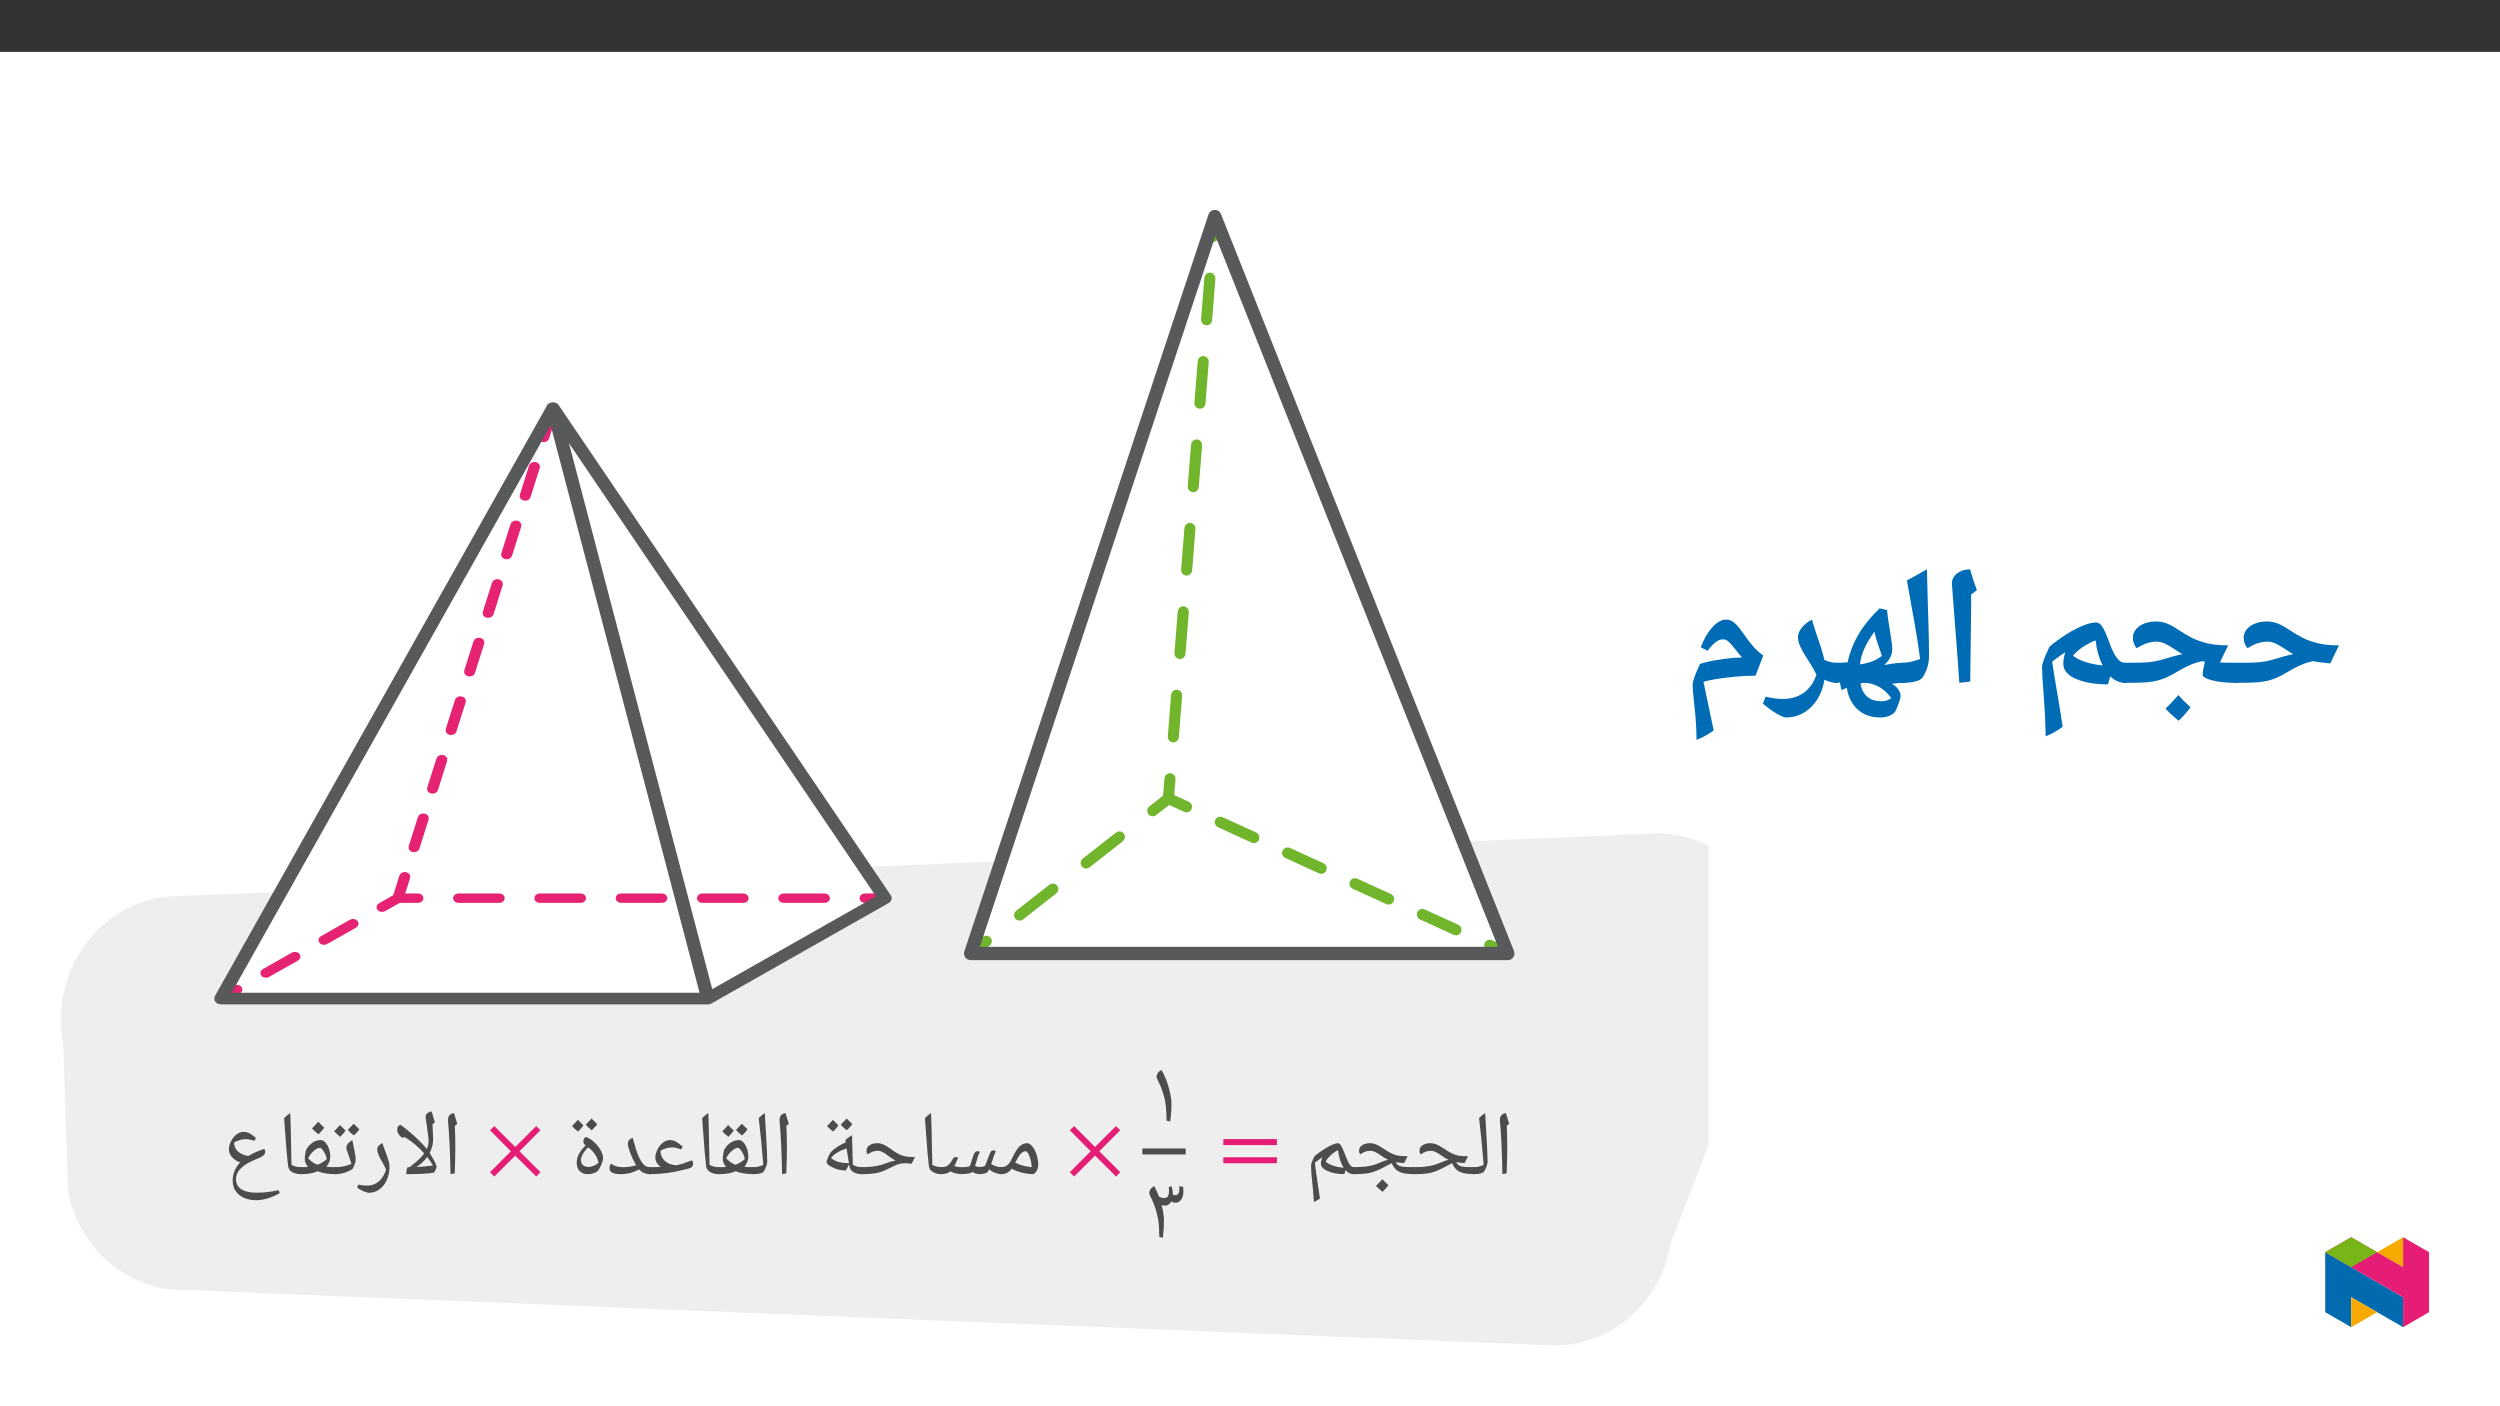 ﻿<?xml version="1.0" encoding="utf-8"?>
<svg xmlns="http://www.w3.org/2000/svg" xmlns:xlink="http://www.w3.org/1999/xlink" viewBox="0 0 960 540" version="1.1">
  <rect x="0" y="0" width="960" height="540" fill="#333333" stroke="none"/>
  <defs>
    <g>
      <symbol overflow="visible" id="glyph0-0">
        <path style="stroke:none;" d="M 1.75 0 L 1.75 -24.984 L 15.75 -24.984 L 15.75 0 Z M 3.438 -1.672 L 14.062 -1.672 L 14.062 -23.312 L 3.438 -23.312 Z M 3.438 -1.672 " />
      </symbol>
      <symbol overflow="visible" id="glyph0-1">
        <path style="stroke:none;" d="M 5.5 -11.656 L 5.5 -9.469 C 5.5 -7.207 5.422 -4.148 5.266 -0.297 L 3.656 0 C 3.508 -8.176 3.191 -14.969 2.703 -20.375 L 2.688 -20.812 C 2.688 -21.551 2.867 -22.141 3.234 -22.578 C 3.609 -23.023 4.191 -23.328 4.984 -23.484 C 5.023 -23.336 5.062 -23.203 5.094 -23.078 C 5.125 -22.953 5.504 -21.703 6.234 -19.328 L 5.297 -18.531 L 5.312 -18.359 C 5.438 -15.848 5.5 -13.613 5.5 -11.656 Z M 4.266 -25.188 Z M 4.594 1.812 Z M 4.594 1.812 " />
      </symbol>
      <symbol overflow="visible" id="glyph0-2">
        <path style="stroke:none;" d="M -0.031 0 C -0.238 0 -0.344 -0.098 -0.344 -0.297 L -0.344 -2.375 C -0.344 -2.57 -0.238 -2.672 -0.031 -2.672 C 1.375 -2.672 2.664 -2.977 3.844 -3.594 C 3.363 -9.789 2.773 -15.77 2.078 -21.531 C 2.754 -22.219 3.535 -22.867 4.422 -23.484 C 4.535 -20.973 4.723 -17.676 4.984 -13.594 C 5.203 -10.164 5.328 -7.207 5.359 -4.719 C 5.359 -4.32 5.242 -3.797 5.016 -3.141 C 4.785 -2.484 4.492 -1.844 4.141 -1.219 C 3.711 -0.406 2.32 0 -0.031 0 Z M 2.766 -25.188 Z M 4.203 1.031 Z M 4.203 1.812 Z M 4.203 1.812 " />
      </symbol>
      <symbol overflow="visible" id="glyph0-3">
        <path style="stroke:none;" d="M 0 0 C -0.195 0 -0.297 -0.098 -0.297 -0.297 L -0.297 -2.375 C -0.297 -2.57 -0.195 -2.672 0 -2.672 C 2.188 -2.672 4.082 -2.789 5.688 -3.031 C 7.289 -3.281 8.738 -3.691 10.031 -4.266 C 11.531 -4.93 12.695 -5.348 13.531 -5.516 C 12.625 -5.941 11.734 -6.477 10.859 -7.125 C 9.941 -7.801 9.176 -8.273 8.562 -8.547 C 7.957 -8.828 7.352 -8.969 6.75 -8.969 C 5.633 -8.969 4.633 -8.688 3.75 -8.125 L 2.922 -7.609 C 2.578 -7.953 2.406 -8.406 2.406 -8.969 C 2.406 -9.844 2.789 -10.547 3.562 -11.078 C 4.344 -11.617 5.363 -11.891 6.625 -11.891 C 7.383 -11.891 8.133 -11.742 8.875 -11.453 C 9.625 -11.16 10.504 -10.672 11.516 -9.984 C 12.723 -9.148 13.754 -8.52 14.609 -8.094 C 15.461 -7.664 16.32 -7.352 17.188 -7.156 C 18.051 -6.969 19.344 -6.875 21.062 -6.875 L 19.719 -4.266 C 18.602 -4.328 17.609 -4.43 16.734 -4.578 L 16.516 -4.562 L 16.641 -4.344 C 17.055 -3.656 17.672 -3.203 18.484 -2.984 C 19.305 -2.773 21.004 -2.672 23.578 -2.672 C 23.785 -2.672 23.891 -2.57 23.891 -2.375 L 23.891 -0.297 C 23.891 -0.098 23.785 0 23.578 0 C 21.848 -0.008 20.453 -0.141 19.391 -0.391 C 18.336 -0.641 17.473 -1.035 16.797 -1.578 C 16.129 -2.117 15.516 -2.984 14.953 -4.172 L 14.047 -3.766 L 11.172 -2.25 C 9.43 -1.352 7.859 -0.754 6.453 -0.453 C 5.047 -0.148 2.895 0 0 0 Z M 11.312 -13.609 Z M 11.141 1.031 Z M 11.141 1.812 Z M 11.141 1.812 " />
      </symbol>
      <symbol overflow="visible" id="glyph0-4">
        <path style="stroke:none;" d="M 0 0 C -0.195 0 -0.297 -0.098 -0.297 -0.297 L -0.297 -2.375 C -0.297 -2.57 -0.195 -2.672 0 -2.672 C 2.188 -2.672 4.082 -2.789 5.688 -3.031 C 7.289 -3.281 8.738 -3.691 10.031 -4.266 C 11.531 -4.93 12.695 -5.348 13.531 -5.516 C 12.625 -5.941 11.734 -6.477 10.859 -7.125 C 9.941 -7.801 9.176 -8.273 8.562 -8.547 C 7.957 -8.828 7.352 -8.969 6.75 -8.969 C 5.633 -8.969 4.633 -8.688 3.75 -8.125 L 2.922 -7.609 C 2.578 -7.953 2.406 -8.406 2.406 -8.969 C 2.406 -9.844 2.789 -10.547 3.562 -11.078 C 4.344 -11.617 5.363 -11.891 6.625 -11.891 C 7.383 -11.891 8.133 -11.742 8.875 -11.453 C 9.625 -11.16 10.504 -10.672 11.516 -9.984 C 12.723 -9.148 13.754 -8.52 14.609 -8.094 C 15.461 -7.664 16.32 -7.352 17.188 -7.156 C 18.051 -6.969 19.344 -6.875 21.062 -6.875 L 19.719 -4.266 C 18.602 -4.328 17.609 -4.43 16.734 -4.578 L 16.516 -4.562 L 16.641 -4.344 C 17.055 -3.656 17.672 -3.203 18.484 -2.984 C 19.305 -2.773 21.004 -2.672 23.578 -2.672 C 23.785 -2.672 23.891 -2.57 23.891 -2.375 L 23.891 -0.297 C 23.891 -0.098 23.785 0 23.578 0 C 21.848 -0.008 20.453 -0.141 19.391 -0.391 C 18.336 -0.641 17.473 -1.035 16.797 -1.578 C 16.129 -2.117 15.516 -2.984 14.953 -4.172 L 14.047 -3.766 L 11.172 -2.25 C 9.43 -1.352 7.859 -0.754 6.453 -0.453 C 5.047 -0.148 2.895 0 0 0 Z M 11.312 -13.609 Z M 11.141 1.031 Z M 11.141 1.812 Z M 13.688 4.219 C 13.133 5.008 12.379 5.863 11.422 6.781 C 10.422 6 9.582 5.238 8.906 4.5 C 9.957 3.469 10.773 2.613 11.359 1.938 C 12.172 2.812 12.945 3.57 13.688 4.219 Z M 11.344 4.5 Z M 11.359 1.594 Z M 11.422 7.125 Z M 11.359 1.078 Z M 11.359 1.078 " />
      </symbol>
      <symbol overflow="visible" id="glyph0-5">
        <path style="stroke:none;" d="M 3.859 -4.406 C 4.035 -2.457 4.41 0.32 4.984 3.938 L 5.797 9.359 C 5.109 9.879 4.328 10.32 3.453 10.688 C 3.305 8.02 3.078 5.281 2.766 2.469 C 2.504 0.195 2.375 -1.707 2.375 -3.25 C 2.375 -3.52 2.438 -3.867 2.562 -4.297 C 2.695 -4.723 3.047 -5.535 3.609 -6.734 C 3.672 -6.891 4.176 -7.32 5.125 -8.031 C 6.082 -8.738 7.062 -9.395 8.062 -10 C 9.07 -10.602 9.973 -11.066 10.766 -11.391 C 11.555 -11.723 12.188 -11.891 12.656 -11.891 C 13.102 -11.891 13.539 -11.523 13.969 -10.797 C 14.406 -10.078 14.926 -8.906 15.531 -7.281 C 16.113 -5.688 16.656 -4.52 17.156 -3.781 C 17.664 -3.039 18.203 -2.672 18.766 -2.672 C 19.023 -2.672 19.156 -2.551 19.156 -2.312 L 19.156 -0.375 C 19.156 -0.125 19.023 0 18.766 0 C 17.598 0 16.539 -0.504 15.594 -1.516 L 15.141 0 C 12.734 0 10.629 -0.379 8.828 -1.141 C 7.035 -1.91 6.141 -2.898 6.141 -4.109 C 6.141 -4.848 6.352 -5.648 6.781 -6.516 C 5.695 -5.785 4.723 -5.082 3.859 -4.406 Z M 12.734 -9.234 C 11.754 -8.742 10.805 -8.07 9.891 -7.219 C 8.973 -6.363 8.332 -5.562 7.969 -4.812 C 9.488 -3.531 11.801 -2.734 14.906 -2.422 C 14.375 -3.234 13.91 -4.254 13.516 -5.484 C 13.117 -6.723 12.859 -7.973 12.734 -9.234 Z M 9.656 -13.609 Z M 12.328 1.031 Z M 11.812 3.422 Z M 11.812 3.422 " />
      </symbol>
      <symbol overflow="visible" id="glyph0-6">
        <path style="stroke:none;" d="M 0 0 C -0.195 0 -0.297 -0.098 -0.297 -0.297 L -0.297 -2.375 C -0.297 -2.57 -0.195 -2.672 0 -2.672 C 0.883 -2.672 1.629 -2.883 2.234 -3.312 C 2.848 -3.738 3.379 -4.391 3.828 -5.266 L 4.531 -6.672 C 5.426 -8.578 6.301 -9.922 7.156 -10.703 C 8.02 -11.492 8.969 -11.891 10 -11.891 C 10.676 -11.891 11.352 -11.473 12.031 -10.641 C 12.719 -9.816 13.266 -8.75 13.672 -7.438 C 14.086 -6.125 14.297 -4.859 14.297 -3.641 C 14.297 -2.922 14.164 -2.266 13.906 -1.672 C 13.645 -1.086 13.188 -0.531 12.531 0 C 11.125 0 9.629 -0.191 8.047 -0.578 C 6.473 -0.961 5.16 -1.461 4.109 -2.078 C 3.555 -1.336 2.953 -0.805 2.297 -0.484 C 1.648 -0.16 0.883 0 0 0 Z M 11.766 -2.672 C 11.711 -4.117 11.438 -5.5 10.938 -6.812 C 10.438 -8.133 9.941 -8.797 9.453 -8.797 C 9.004 -8.797 8.586 -8.664 8.203 -8.406 C 7.816 -8.145 7.426 -7.738 7.031 -7.188 C 6.645 -6.645 6.125 -5.723 5.469 -4.422 C 7.113 -3.523 9.211 -2.941 11.766 -2.672 Z M 8.641 -13.609 Z M 8.781 1.031 Z M 8.094 2.156 Z M 8.094 2.156 " />
      </symbol>
      <symbol overflow="visible" id="glyph0-7">
        <path style="stroke:none;" d="M 23.5 0 C 22.582 0 21.676 -0.172 20.781 -0.516 C 19.895 -0.867 19.145 -1.328 18.531 -1.891 L 18.031 -0.938 C 17.844 -0.664 17.438 -0.441 16.812 -0.266 C 16.195 -0.086 15.57 0 14.938 0 C 13.895 0 12.961 -0.297 12.141 -0.891 C 11.941 -0.648 11.477 -0.445 10.75 -0.281 C 10.02 -0.113 9.07 -0.02 7.906 0 C 7.238 0 6.473 -0.109 5.609 -0.328 C 4.754 -0.547 4.094 -0.797 3.625 -1.078 C 3.289 -0.742 2.797 -0.477 2.141 -0.281 C 1.492 -0.094 0.781 0 0 0 C -0.195 0 -0.297 -0.098 -0.297 -0.297 L -0.297 -2.375 C -0.297 -2.57 -0.195 -2.672 0 -2.672 C 0.645 -2.672 1.18 -2.727 1.609 -2.844 C 2.035 -2.969 2.445 -3.176 2.844 -3.469 C 3.133 -3.707 3.348 -3.914 3.484 -4.094 C 3.629 -4.27 4.035 -4.906 4.703 -6 C 4.898 -6.375 5.258 -6.562 5.781 -6.562 C 6.082 -6.562 6.363 -6.477 6.625 -6.312 C 5.895 -4.531 5.41 -3.461 5.172 -3.109 C 5.348 -3.023 5.723 -2.93 6.297 -2.828 C 6.879 -2.723 7.539 -2.672 8.281 -2.672 C 9.375 -2.672 10.297 -2.789 11.047 -3.031 C 11.18 -3.238 11.316 -3.566 11.453 -4.016 C 12.047 -5.992 12.457 -7.223 12.688 -7.703 C 12.926 -8.18 13.156 -8.484 13.375 -8.609 C 13.594 -8.742 13.836 -8.812 14.109 -8.812 C 14.422 -8.812 14.695 -8.727 14.938 -8.562 C 14.613 -7.883 14.141 -6.523 13.516 -4.484 L 13.125 -3.203 C 13.477 -3.023 13.785 -2.906 14.047 -2.844 C 14.305 -2.781 14.617 -2.75 14.984 -2.75 C 15.555 -2.75 16.203 -2.875 16.922 -3.125 C 17.098 -3.414 17.43 -4.254 17.922 -5.641 C 18.117 -6.223 18.316 -6.77 18.516 -7.281 C 18.723 -7.789 18.926 -8.223 19.125 -8.578 C 19.332 -8.93 19.695 -9.109 20.219 -9.109 C 20.551 -9.109 20.832 -9.023 21.062 -8.859 C 20.738 -8.078 20.156 -6.422 19.312 -3.891 L 19.859 -3.578 C 20.922 -2.973 22.133 -2.672 23.5 -2.672 C 23.695 -2.672 23.797 -2.57 23.797 -2.375 L 23.797 -0.297 C 23.797 -0.098 23.695 0 23.5 0 Z M 12.25 -11.547 Z M 11.641 1.031 Z M 11.641 1.812 Z M 11.641 1.812 " />
      </symbol>
      <symbol overflow="visible" id="glyph0-8">
        <path style="stroke:none;" d="M 9.453 -2.375 L 9.453 -0.297 C 9.453 -0.098 9.352 0 9.156 0 C 7.781 0 6.641 -0.27 5.734 -0.812 C 4.828 -1.352 4.316 -2.098 4.203 -3.047 C 3.828 -6.023 3.43 -10.633 3.016 -16.875 L 2.672 -21.531 C 3.316 -22.195 4.102 -22.848 5.031 -23.484 C 5.188 -19.93 5.312 -14.898 5.406 -8.391 L 5.516 -3.578 C 6.609 -2.973 7.82 -2.672 9.156 -2.672 C 9.352 -2.672 9.453 -2.57 9.453 -2.375 Z M 3.969 -25.188 Z M 6.062 1.812 Z M 6.062 1.812 " />
      </symbol>
      <symbol overflow="visible" id="glyph0-9">
        <path style="stroke:none;" d="M 0 0 C -0.195 0 -0.297 -0.098 -0.297 -0.297 L -0.297 -2.375 C -0.297 -2.57 -0.195 -2.672 0 -2.672 C 3.426 -2.672 6.117 -2.969 8.078 -3.562 L 10.031 -4.219 C 11.352 -4.719 12.523 -5.062 13.547 -5.25 C 12.641 -5.707 11.742 -6.285 10.859 -6.984 C 9.91 -7.723 9.141 -8.238 8.547 -8.531 C 7.961 -8.82 7.363 -8.969 6.75 -8.969 C 5.633 -8.969 4.633 -8.688 3.75 -8.125 L 2.922 -7.609 C 2.578 -7.953 2.406 -8.406 2.406 -8.969 C 2.406 -9.844 2.789 -10.547 3.562 -11.078 C 4.344 -11.617 5.363 -11.891 6.625 -11.891 C 7.363 -11.891 8.113 -11.727 8.875 -11.406 C 9.633 -11.094 10.516 -10.57 11.516 -9.844 C 12.734 -8.945 13.77 -8.27 14.625 -7.812 C 15.477 -7.363 16.344 -7.039 17.219 -6.844 C 18.102 -6.656 19.383 -6.562 21.062 -6.562 L 19.719 -3.984 C 18.988 -4.078 18.332 -4.141 17.75 -4.172 L 17.641 -4.188 L 16.922 -4.172 C 16.109 -4.172 15.332 -4.051 14.594 -3.812 C 13.863 -3.57 12.723 -3.051 11.172 -2.25 C 9.43 -1.352 7.859 -0.754 6.453 -0.453 C 5.047 -0.148 2.895 0 0 0 Z M 11.281 -13.609 Z M 11.172 1.031 Z M 11.172 1.812 Z M 11.172 1.812 " />
      </symbol>
      <symbol overflow="visible" id="glyph0-10">
        <path style="stroke:none;" d="M 10.766 -1.375 C 9.484 -1.477 8.602 -1.582 8.125 -1.688 C 7.645 -1.801 7.145 -1.957 6.625 -2.156 C 6.113 -2.363 5.582 -2.617 5.031 -2.922 C 4.488 -3.234 4.078 -3.531 3.797 -3.812 C 3.516 -4.094 3.375 -4.352 3.375 -4.594 C 3.375 -4.906 3.531 -5.438 3.844 -6.188 C 4.156 -6.938 4.414 -7.488 4.625 -7.844 C 4.977 -8.488 5.75 -9.234 6.938 -10.078 C 8.125 -10.93 9.383 -11.629 10.719 -12.172 L 10.609 -13.125 C 11.41 -13.852 12.258 -14.461 13.156 -14.953 L 13.469 -3.594 C 14.531 -2.977 15.742 -2.672 17.109 -2.672 C 17.305 -2.672 17.406 -2.57 17.406 -2.375 L 17.406 -0.297 C 17.406 -0.098 17.305 0 17.109 0 C 15.703 0 14.555 -0.266 13.672 -0.797 C 12.797 -1.328 12.289 -2.078 12.156 -3.047 L 12.047 -3.781 Z M 5.078 -6.219 C 6.016 -5.426 7.051 -4.895 8.188 -4.625 C 9.332 -4.363 10.594 -4.223 11.969 -4.203 L 11.062 -9.844 L 11.047 -9.906 C 8.254 -8.957 6.266 -7.727 5.078 -6.219 Z M 9.094 -16.656 Z M 11.688 1.031 Z M 11 2.156 Z M 7.953 -18.734 C 7.535 -18.066 6.848 -17.27 5.891 -16.344 C 4.836 -17.188 4.062 -17.898 3.562 -18.484 C 4.176 -19.055 4.926 -19.844 5.812 -20.844 C 6.094 -20.562 6.805 -19.859 7.953 -18.734 Z M 13.234 -19.234 C 12.805 -18.535 12.109 -17.738 11.141 -16.844 C 10.141 -17.625 9.367 -18.344 8.828 -19 C 9.078 -19.227 9.828 -20.016 11.078 -21.359 C 11.359 -21.055 12.078 -20.348 13.234 -19.234 Z M 8.516 -16 Z M 8.344 -22.203 Z M 8.516 -16.344 Z M 8.516 -16.344 " />
      </symbol>
      <symbol overflow="visible" id="glyph0-11">
        <path style="stroke:none;" d="M 3.047 -2.781 C 2.191 -3.789 1.766 -4.797 1.766 -5.797 C 1.766 -6.398 1.832 -7.098 1.969 -7.891 C 2.102 -8.68 2.238 -9.203 2.375 -9.453 C 2.977 -10.555 3.77 -11.438 4.75 -12.094 C 5.727 -12.758 6.781 -13.094 7.906 -13.094 C 8.508 -13.094 9.094 -12.797 9.656 -12.203 C 10.227 -11.617 10.688 -10.82 11.031 -9.812 C 11.383 -8.812 11.562 -7.812 11.562 -6.812 C 11.562 -5.312 11.062 -3.988 10.062 -2.844 C 10.801 -2.727 12.055 -2.672 13.828 -2.672 C 14.035 -2.672 14.141 -2.57 14.141 -2.375 L 14.141 -0.297 C 14.141 -0.098 14.035 0 13.828 0 C 10.953 0 8.609 -0.359 6.797 -1.078 L 6.641 -1.125 C 5.848 -0.727 4.922 -0.441 3.859 -0.266 C 2.797 -0.086 1.52 0 0.031 0 C -0.188 0 -0.297 -0.109 -0.297 -0.328 L -0.297 -2.344 C -0.297 -2.562 -0.188 -2.672 0.031 -2.672 C 1.32 -2.672 2.328 -2.707 3.047 -2.781 Z M 10.203 -5.75 C 10.148 -6.32 9.961 -6.957 9.641 -7.656 C 9.316 -8.352 8.957 -8.938 8.562 -9.406 C 8.164 -9.883 7.844 -10.125 7.594 -10.125 C 6.926 -10.125 6.141 -9.727 5.234 -8.938 C 4.336 -8.156 3.613 -7.219 3.062 -6.125 C 4.031 -4.988 5.234 -4.148 6.672 -3.609 C 7.953 -4.098 9.129 -4.812 10.203 -5.75 Z M 6.984 -14.797 Z M 6.781 1.031 Z M 6.781 1.812 Z M 5.953 -16.734 C 5.535 -16.066 4.848 -15.27 3.891 -14.344 C 2.836 -15.188 2.062 -15.898 1.562 -16.484 C 2.176 -17.055 2.926 -17.844 3.812 -18.844 C 4.094 -18.562 4.805 -17.859 5.953 -16.734 Z M 11.234 -17.234 C 10.805 -16.535 10.109 -15.738 9.141 -14.844 C 8.141 -15.625 7.367 -16.344 6.828 -17 C 7.078 -17.227 7.828 -18.016 9.078 -19.359 C 9.359 -19.055 10.078 -18.348 11.234 -17.234 Z M 6.516 -14 Z M 6.344 -20.203 Z M 6.516 -14.344 Z M 6.516 -14.344 " />
      </symbol>
      <symbol overflow="visible" id="glyph0-12">
        <path style="stroke:none;" d="M 0 0 C -0.195 0 -0.297 -0.098 -0.297 -0.297 L -0.297 -2.375 C -0.297 -2.57 -0.195 -2.672 0 -2.672 C 1.5 -2.672 2.953 -2.703 4.359 -2.766 C 3.797 -3.129 3.305 -3.629 2.891 -4.266 C 2.473 -4.91 2.266 -5.594 2.266 -6.312 C 2.266 -7.301 2.535 -8.344 3.078 -9.438 C 3.617 -10.531 4.316 -11.41 5.172 -12.078 C 6.023 -12.754 6.922 -13.094 7.859 -13.094 C 8.672 -13.094 9.445 -12.891 10.188 -12.484 C 10.926 -12.078 11.785 -11.445 12.766 -10.594 L 12.156 -9.484 C 11.227 -9.836 10.551 -10.055 10.125 -10.141 C 9.707 -10.234 9.25 -10.281 8.75 -10.281 C 7.312 -10.281 5.812 -9.852 4.25 -9 C 4.25 -8 4.488 -7.086 4.969 -6.266 C 5.457 -5.441 6.164 -4.773 7.094 -4.266 C 8.02 -3.766 9.109 -3.484 10.359 -3.422 C 11.242 -3.598 12.086 -3.812 12.891 -4.062 C 13.703 -4.32 14.836 -4.738 16.297 -5.312 C 16.617 -5.02 16.781 -4.602 16.781 -4.062 L 16.75 -3.703 C 16.613 -2.922 16.129 -2.426 15.297 -2.219 C 12.516 -1.52 10.41 -1.039 8.984 -0.781 C 7.566 -0.531 6.109 -0.336 4.609 -0.203 C 3.109 -0.066 1.57 0 0 0 Z M 7.5 -14.797 Z M 9.719 1.031 Z M 9.719 1.812 Z M 9.719 1.812 " />
      </symbol>
      <symbol overflow="visible" id="glyph0-13">
        <path style="stroke:none;" d="M 16.875 0 C 15.926 0 15.098 -0.156 14.391 -0.469 C 13.691 -0.789 13.078 -1.238 12.547 -1.812 C 10.391 -0.602 8.031 0 5.469 0 C 4.039 0 2.973 -0.191 2.266 -0.578 C 1.555 -0.961 1.203 -1.508 1.203 -2.219 C 1.203 -2.969 1.406 -3.582 1.812 -4.062 C 2.395 -3.582 3.055 -3.227 3.797 -3 C 4.547 -2.781 5.473 -2.672 6.578 -2.672 C 8.035 -2.672 9.648 -2.914 11.422 -3.406 C 10.523 -4.945 9.77 -6.535 9.156 -8.172 C 8.551 -9.816 8.25 -10.969 8.25 -11.625 C 8.25 -12.758 8.863 -13.535 10.094 -13.953 C 10.57 -12.191 11.004 -10.711 11.391 -9.516 C 11.785 -8.316 12.148 -7.344 12.484 -6.594 C 12.816 -5.852 13.223 -5.145 13.703 -4.469 C 14.18 -3.789 14.664 -3.32 15.156 -3.062 C 15.645 -2.801 16.219 -2.672 16.875 -2.672 C 17.07 -2.672 17.172 -2.57 17.172 -2.375 L 17.172 -0.297 C 17.172 -0.098 17.07 0 16.875 0 Z M 7.891 -15.656 Z M 8.359 1.031 Z M 8.359 1.812 Z M 8.359 1.812 " />
      </symbol>
      <symbol overflow="visible" id="glyph0-14">
        <path style="stroke:none;" d="M 5.953 -12.609 C 5.953 -12.973 6.039 -13.312 6.219 -13.625 C 6.395 -13.945 6.617 -14.164 6.891 -14.281 C 7.941 -13.914 8.961 -13.297 9.953 -12.422 C 10.953 -11.555 11.789 -10.535 12.469 -9.359 C 13.156 -8.18 13.5 -7.113 13.5 -6.156 C 13.5 -5.457 13.223 -4.504 12.672 -3.297 C 12.129 -2.086 11.613 -1.312 11.125 -0.969 C 10.133 -0.32 8.984 0 7.672 0 C 6.359 0 5.312 -0.383 4.531 -1.156 C 3.758 -1.926 3.375 -3.008 3.375 -4.406 C 3.375 -5.5 3.648 -6.594 4.203 -7.688 C 4.754 -8.789 5.629 -9.914 6.828 -11.062 C 6.461 -11.27 6.223 -11.508 6.109 -11.781 C 6.004 -12.062 5.953 -12.336 5.953 -12.609 Z M 4.984 -5.438 C 4.984 -4.602 5.25 -3.953 5.781 -3.484 C 6.32 -3.016 7.078 -2.781 8.047 -2.781 C 8.672 -2.781 9.352 -2.953 10.094 -3.297 C 10.832 -3.641 11.391 -3.988 11.766 -4.344 C 11.285 -6.645 9.969 -8.633 7.812 -10.312 C 6.945 -9.5 6.258 -8.648 5.75 -7.766 C 5.238 -6.879 4.984 -6.102 4.984 -5.438 Z M 6.906 -16 Z M 8.531 1.031 Z M 8.531 1.812 Z M 5.953 -18.734 C 5.535 -18.066 4.848 -17.27 3.891 -16.344 C 2.836 -17.188 2.062 -17.898 1.562 -18.484 C 2.176 -19.055 2.926 -19.844 3.812 -20.844 C 4.094 -20.562 4.805 -19.859 5.953 -18.734 Z M 11.234 -19.234 C 10.805 -18.535 10.109 -17.738 9.141 -16.844 C 8.141 -17.625 7.367 -18.344 6.828 -19 C 7.078 -19.227 7.828 -20.016 9.078 -21.359 C 9.359 -21.055 10.078 -20.348 11.234 -19.234 Z M 6.516 -16 Z M 6.344 -22.203 Z M 6.516 -16.344 Z M 6.516 -16.344 " />
      </symbol>
      <symbol overflow="visible" id="glyph0-15">
        <path style="stroke:none;" d="M 4.781 0 C 4.727 0 4.703 -0.125 4.703 -0.375 C 4.703 -0.695 4.766 -1.16 4.891 -1.766 C 5.023 -2.367 5.141 -2.672 5.234 -2.672 L 5.969 -2.672 C 7.508 -3.879 8.656 -4.836 9.406 -5.547 C 10.164 -6.254 10.895 -7.062 11.594 -7.969 C 10.531 -9.176 9.348 -10.328 8.047 -11.422 C 6.742 -12.516 5.461 -13.426 4.203 -14.156 L 2.922 -14.062 C 2.316 -14.625 1.879 -15.133 1.609 -15.594 C 1.348 -16.051 1.219 -16.547 1.219 -17.078 C 1.219 -17.43 1.289 -17.773 1.438 -18.109 C 1.582 -18.441 1.906 -18.738 2.406 -19 C 3.375 -18.332 4.488 -17.469 5.75 -16.406 C 7.008 -15.352 8.176 -14.305 9.25 -13.266 C 10.332 -12.234 11.445 -11.035 12.594 -9.672 L 12.641 -9.812 C 13.055 -10.695 13.266 -11.645 13.266 -12.656 C 13.266 -13.645 13.008 -15.805 12.5 -19.141 C 12.238 -20.734 12.109 -21.648 12.109 -21.891 C 12.109 -23.066 12.891 -23.797 14.453 -24.078 L 15.078 -21.875 L 15.703 -19.922 L 14.766 -19.125 L 14.812 -18.391 L 15.016 -13.375 C 15.016 -11.594 14.566 -9.852 13.672 -8.156 C 14.398 -6.988 15.023 -5.898 15.547 -4.891 C 16.066 -3.891 16.328 -3.242 16.328 -2.953 C 16.328 -2.578 16.188 -2.094 15.906 -1.5 C 15.625 -0.914 15.406 -0.609 15.25 -0.578 C 13.07 -0.191 9.582 0 4.781 0 Z M 14.938 -3.344 C 14.438 -4.281 13.695 -5.375 12.719 -6.625 C 11.719 -5.238 10.379 -3.941 8.703 -2.734 C 10.754 -2.805 12.832 -3.008 14.938 -3.344 Z M 13.125 -25.781 Z M 2.234 -20.719 Z M 13.625 1.812 Z M 7.078 1.812 Z M 7.078 1.812 " />
      </symbol>
      <symbol overflow="visible" id="glyph0-16">
        <path style="stroke:none;" d="M 3.391 7.141 C 2.828 7.141 2.062 6.922 1.094 6.484 C 0.125 6.047 -0.641 5.609 -1.203 5.172 L -0.719 4.016 C 0.562 4.273 1.66 4.406 2.578 4.406 C 4.336 4.406 5.836 3.883 7.078 2.844 C 8.316 1.801 9.266 0.285 9.922 -1.703 C 9.617 -2.461 9.27 -3.195 8.875 -3.906 C 8.051 -5.32 7.453 -6.457 7.078 -7.312 C 6.711 -8.176 6.531 -8.898 6.531 -9.484 C 6.531 -10.078 6.707 -10.551 7.062 -10.906 C 7.426 -11.27 7.926 -11.609 8.562 -11.922 C 8.727 -11.285 8.957 -10.578 9.25 -9.797 C 9.551 -9.016 9.848 -8.219 10.141 -7.406 C 10.441 -6.594 10.703 -5.789 10.922 -5 C 11.141 -4.207 11.25 -3.477 11.25 -2.812 C 11.25 -1.008 10.898 0.664 10.203 2.219 C 9.516 3.781 8.57 4.988 7.375 5.844 C 6.176 6.707 4.848 7.141 3.391 7.141 Z M 6.359 -13.641 Z M 3.484 8.859 Z M 3.484 8.859 " />
      </symbol>
      <symbol overflow="visible" id="glyph0-17">
        <path style="stroke:none;" d="M 0 0 C -0.195 0 -0.297 -0.098 -0.297 -0.297 L -0.297 -2.375 C -0.297 -2.57 -0.195 -2.672 0 -2.672 C 1.062 -2.672 2.148 -2.785 3.266 -3.016 C 4.379 -3.242 5.352 -3.555 6.188 -3.953 C 5.895 -5.035 5.473 -6.316 4.922 -7.797 C 4.473 -9.004 4.25 -9.785 4.25 -10.141 C 4.25 -10.648 4.457 -11.172 4.875 -11.703 C 5.289 -12.242 5.848 -12.707 6.547 -13.094 C 6.648 -12.426 6.922 -11.086 7.359 -9.078 C 7.691 -7.535 7.859 -6.336 7.859 -5.484 C 7.859 -5.141 7.75 -4.645 7.531 -4 C 7.32 -3.363 7.02 -2.676 6.625 -1.938 C 4.477 -0.645 2.27 0 0 0 Z M 4.859 -14.797 Z M 4.438 1.031 Z M 4.438 1.812 Z M 3.953 -16.734 C 3.535 -16.066 2.848 -15.27 1.891 -14.344 C 0.836 -15.188 0.062 -15.898 -0.438 -16.484 C 0.176 -17.055 0.926 -17.844 1.812 -18.844 C 2.094 -18.562 2.805 -17.859 3.953 -16.734 Z M 9.234 -17.234 C 8.805 -16.535 8.109 -15.738 7.141 -14.844 C 6.141 -15.625 5.367 -16.344 4.828 -17 C 5.078 -17.227 5.828 -18.016 7.078 -19.359 C 7.359 -19.055 8.078 -18.348 9.234 -17.234 Z M 4.516 -14 Z M 4.344 -20.203 Z M 4.516 -14.344 Z M 4.516 -14.344 " />
      </symbol>
      <symbol overflow="visible" id="glyph0-18">
        <path style="stroke:none;" d="M 3.047 -2.781 C 2.191 -3.789 1.766 -4.797 1.766 -5.797 C 1.766 -6.398 1.832 -7.098 1.969 -7.891 C 2.102 -8.68 2.238 -9.203 2.375 -9.453 C 2.977 -10.555 3.77 -11.438 4.75 -12.094 C 5.727 -12.758 6.781 -13.094 7.906 -13.094 C 8.508 -13.094 9.094 -12.797 9.656 -12.203 C 10.227 -11.617 10.688 -10.82 11.031 -9.812 C 11.383 -8.812 11.562 -7.812 11.562 -6.812 C 11.562 -5.312 11.062 -3.988 10.062 -2.844 C 10.801 -2.727 12.055 -2.672 13.828 -2.672 C 14.035 -2.672 14.141 -2.57 14.141 -2.375 L 14.141 -0.297 C 14.141 -0.098 14.035 0 13.828 0 C 10.953 0 8.609 -0.359 6.797 -1.078 L 6.641 -1.125 C 5.848 -0.727 4.922 -0.441 3.859 -0.266 C 2.797 -0.086 1.52 0 0.031 0 C -0.188 0 -0.297 -0.109 -0.297 -0.328 L -0.297 -2.344 C -0.297 -2.562 -0.188 -2.672 0.031 -2.672 C 1.32 -2.672 2.328 -2.707 3.047 -2.781 Z M 10.203 -5.75 C 10.148 -6.32 9.961 -6.957 9.641 -7.656 C 9.316 -8.352 8.957 -8.938 8.562 -9.406 C 8.164 -9.883 7.844 -10.125 7.594 -10.125 C 6.926 -10.125 6.141 -9.727 5.234 -8.938 C 4.336 -8.156 3.613 -7.219 3.062 -6.125 C 4.031 -4.988 5.234 -4.148 6.672 -3.609 C 7.953 -4.098 9.129 -4.812 10.203 -5.75 Z M 6.984 -14.797 Z M 6.781 1.031 Z M 6.781 1.812 Z M 9.281 -17.859 C 8.727 -17.078 7.977 -16.223 7.031 -15.297 C 5.988 -16.117 5.148 -16.875 4.516 -17.562 C 5.711 -18.758 6.523 -19.617 6.953 -20.141 C 7.691 -19.328 8.469 -18.566 9.281 -17.859 Z M 7.031 -14.953 Z M 6.953 -20.984 Z M 6.953 -20.984 " />
      </symbol>
      <symbol overflow="visible" id="glyph0-19">
        <path style="stroke:none;" d="M 13.016 10 C 10.285 10 8.098 9.312 6.453 7.938 C 4.805 6.57 3.984 4.75 3.984 2.469 C 3.984 -0.164 4.938 -2.492 6.844 -4.516 C 6.125 -4.734 5.426 -5.094 4.75 -5.594 C 4.082 -6.094 3.547 -6.676 3.141 -7.344 C 2.742 -8.02 2.547 -8.727 2.547 -9.469 C 2.547 -10.469 2.812 -11.508 3.344 -12.594 C 3.883 -13.676 4.582 -14.555 5.438 -15.234 C 6.301 -15.91 7.207 -16.25 8.156 -16.25 C 8.969 -16.25 9.711 -16.07 10.391 -15.719 C 11.066 -15.363 11.914 -14.766 12.938 -13.922 L 12.344 -12.812 C 10.969 -13.238 9.863 -13.453 9.031 -13.453 C 7.594 -13.453 6.098 -13.023 4.547 -12.172 C 4.547 -10.785 5.023 -9.641 5.984 -8.734 C 6.941 -7.836 8.273 -7.25 9.984 -6.969 C 11.691 -8 13.727 -8.91 16.094 -9.703 C 16.352 -9.348 16.484 -8.977 16.484 -8.594 C 16.484 -8.113 16.289 -7.676 15.906 -7.281 C 15.52 -6.883 14.816 -6.477 13.797 -6.062 C 11.648 -5.219 9.977 -4.391 8.781 -3.578 C 7.582 -2.773 6.695 -1.914 6.125 -1 C 5.551 -0.082 5.266 0.875 5.266 1.875 C 5.266 3.551 5.926 4.844 7.25 5.75 C 8.582 6.656 10.539 7.109 13.125 7.109 C 14.727 7.109 16.195 7.023 17.531 6.859 C 18.875 6.691 20.242 6.453 21.641 6.141 L 22.031 7.312 C 18.801 9.102 15.797 10 13.016 10 Z M 7.844 -17.969 Z M 2.188 9.172 Z M 13.172 0.516 Z M 12.344 11.703 Z M 12.344 11.703 " />
      </symbol>
      <symbol overflow="visible" id="glyph1-0">
        <path style="stroke:none;" d="M 8.719 0 L 8.719 -23.859 L -0.031 -23.859 L -0.031 0 Z M 6.422 -2.344 L 2.297 -2.344 L 2.297 -21.547 L 6.375 -21.547 L 6.375 -2.344 Z M 6.422 -2.344 " />
      </symbol>
      <symbol overflow="visible" id="glyph1-1">
        <path style="stroke:none;" d="M 22.219 -11.156 L 22.219 -13.469 L 1.641 -13.469 L 1.641 -11.156 Z M 22.219 -4.188 L 22.219 -6.484 L 1.641 -6.484 L 1.641 -4.188 Z M 22.219 -4.188 " />
      </symbol>
      <symbol overflow="visible" id="glyph1-2">
        <path style="stroke:none;" d="M 2.656 -17.266 C 2.656 -16.953 2.75 -16.641 2.922 -16.25 C 3.906 -14.328 4.641 -12.562 5.125 -10.922 C 5.656 -9.281 6 -7.672 6.172 -6.172 C 6.375 -4.672 6.484 -2.719 6.516 -0.312 L 7.875 0.031 C 8.203 -2.203 8.375 -4.391 8.375 -6.656 C 8.375 -8.516 8.016 -10.641 7.328 -13.047 C 6.656 -15.484 5.719 -17.75 4.562 -19.812 C 3.938 -19.453 3.453 -19.078 3.141 -18.625 C 2.828 -18.172 2.656 -17.719 2.656 -17.266 Z M 2.656 -17.266 " />
      </symbol>
      <symbol overflow="visible" id="glyph1-3">
        <path style="stroke:none;" d="M 2.656 -17.266 C 2.656 -16.953 2.75 -16.594 2.922 -16.25 C 3.969 -14.125 4.75 -12.234 5.234 -10.531 C 5.719 -8.859 6.031 -7.281 6.25 -5.859 C 6.375 -4.422 6.484 -2.578 6.516 -0.312 L 7.875 0.031 C 8.156 -2.125 8.297 -4.359 8.297 -6.656 C 8.266 -8.375 7.984 -10.328 7.391 -12.562 L 7.422 -12.562 C 7.844 -12.375 8.266 -12.312 8.656 -12.312 C 9.203 -12.312 9.688 -12.453 10.109 -12.766 C 10.531 -13.047 10.844 -13.422 11.094 -13.875 C 11.641 -13.594 12.234 -13.422 12.766 -13.422 C 13.641 -13.422 14.328 -13.812 14.922 -14.609 C 15.484 -15.422 15.766 -16.469 15.766 -17.75 C 15.766 -18.234 15.734 -18.875 15.625 -19.562 L 14.156 -19.734 C 14.188 -19.531 14.234 -19.219 14.234 -18.766 C 14.234 -17.953 14.094 -17.375 13.844 -16.953 C 13.562 -16.531 13.219 -16.328 12.734 -16.328 C 12.453 -16.328 12.109 -16.391 11.719 -16.5 L 11.719 -16.734 C 11.719 -17.578 11.547 -18.594 11.234 -19.812 L 10.156 -19.422 C 10.219 -18.906 10.25 -18.375 10.25 -17.859 C 10.25 -16.984 10.078 -16.328 9.797 -15.906 C 9.453 -15.453 9 -15.234 8.328 -15.234 C 7.609 -15.234 6.938 -15.453 6.375 -15.828 C 5.859 -17.234 5.234 -18.547 4.562 -19.812 C 3.938 -19.453 3.453 -19.078 3.141 -18.625 C 2.828 -18.172 2.656 -17.719 2.656 -17.266 Z M 2.656 -17.266 " />
      </symbol>
      <symbol overflow="visible" id="glyph1-4">
        <path style="stroke:none;" d="M 20.828 -0.766 L 12.797 -8.781 L 20.828 -16.875 L 19.188 -18.453 L 11.156 -10.422 L 3.141 -18.453 L 1.469 -16.844 L 9.484 -8.781 L 1.469 -0.734 L 3.109 0.906 L 11.156 -7.109 L 19.219 0.906 Z M 20.828 -0.766 " />
      </symbol>
      <symbol overflow="visible" id="glyph2-0">
        <path style="stroke:none;" d="M 6.125 -46.406 L 32.812 -46.406 L 32.812 0 L 6.125 0 Z M 9.422 -3.297 L 29.516 -3.297 L 29.516 -43.094 L 9.422 -43.094 Z M 9.422 -3.297 " />
      </symbol>
      <symbol overflow="visible" id="glyph2-1">
        <path style="stroke:none;" d="M 0 -0.578 C -0.363 -0.578 -0.547 -0.754 -0.547 -1.109 L -0.547 -7.75 C -0.547 -8.102 -0.363 -8.281 0 -8.281 C 4.781 -8.281 8.008 -8.367 9.688 -8.547 C 11.375 -8.734 12.969 -9.047 14.469 -9.484 C 18.219 -10.609 20.852 -11.328 22.375 -11.641 L 21.141 -12.344 L 18.828 -13.844 C 17.453 -14.77 16.289 -15.426 15.344 -15.812 C 14.406 -16.207 13.469 -16.406 12.531 -16.406 C 11.238 -16.406 10 -16.211 8.812 -15.828 C 7.633 -15.453 6.316 -14.801 4.859 -13.875 C 4.473 -14.25 4.125 -14.816 3.812 -15.578 C 3.508 -16.336 3.359 -17.07 3.359 -17.781 C 3.359 -19.633 4.203 -21.16 5.891 -22.359 C 7.586 -23.555 9.727 -24.156 12.312 -24.156 C 13.688 -24.156 15.016 -23.914 16.297 -23.438 C 17.578 -22.957 19.02 -22.18 20.625 -21.109 C 22.57 -19.797 24.363 -18.723 26 -17.891 C 27.645 -17.066 29.582 -16.375 31.812 -15.812 C 34.051 -15.258 36.766 -14.984 39.953 -14.984 L 36.625 -8.062 C 33.707 -8.312 31.52 -8.598 30.062 -8.922 L 28 -8.438 C 25.812 -7.781 23.219 -6.555 20.219 -4.766 C 18.863 -3.93 17.566 -3.238 16.328 -2.688 C 15.086 -2.145 13.895 -1.727 12.75 -1.438 C 11.613 -1.156 10.223 -0.941 8.578 -0.797 C 6.941 -0.648 4.082 -0.578 0 -0.578 Z M 18.719 -28.906 Z M 20.75 3.75 Z M 20.75 3.75 " />
      </symbol>
      <symbol overflow="visible" id="glyph2-2">
        <path style="stroke:none;" d="M 0 -0.578 C -0.363 -0.578 -0.547 -0.754 -0.547 -1.109 L -0.547 -7.75 C -0.547 -8.102 -0.363 -8.281 0 -8.281 C 4.781 -8.281 8.008 -8.367 9.688 -8.547 C 11.375 -8.734 12.969 -9.047 14.469 -9.484 C 18.219 -10.609 20.852 -11.328 22.375 -11.641 L 21.141 -12.344 L 18.828 -13.844 C 17.453 -14.77 16.289 -15.426 15.344 -15.812 C 14.406 -16.207 13.469 -16.406 12.531 -16.406 C 11.238 -16.406 10 -16.211 8.812 -15.828 C 7.633 -15.453 6.316 -14.801 4.859 -13.875 C 4.473 -14.25 4.125 -14.816 3.812 -15.578 C 3.508 -16.336 3.359 -17.07 3.359 -17.781 C 3.359 -19.633 4.203 -21.16 5.891 -22.359 C 7.586 -23.555 9.727 -24.156 12.312 -24.156 C 13.688 -24.156 15.016 -23.914 16.297 -23.438 C 17.578 -22.957 19.02 -22.18 20.625 -21.109 C 22.57 -19.797 24.363 -18.723 26 -17.891 C 27.645 -17.066 29.582 -16.375 31.812 -15.812 C 34.051 -15.258 36.766 -14.984 39.953 -14.984 L 36.812 -8.469 L 38.438 -8.344 L 43.266 -8.281 C 43.617 -8.281 43.797 -8.102 43.797 -7.75 L 43.797 -1.109 C 43.797 -0.754 43.617 -0.578 43.266 -0.578 C 39.598 -0.578 36.492 -0.891 33.953 -1.516 C 31.422 -2.148 30.156 -2.895 30.156 -3.75 C 30.156 -4.508 30.441 -6.172 31.016 -8.734 L 30.062 -8.922 L 28 -8.438 C 25.812 -7.781 23.219 -6.555 20.219 -4.766 C 18.863 -3.93 17.566 -3.238 16.328 -2.688 C 15.086 -2.145 13.895 -1.727 12.75 -1.438 C 11.613 -1.156 10.223 -0.941 8.578 -0.797 C 6.941 -0.648 4.082 -0.578 0 -0.578 Z M 18.797 -28.906 Z M 20.688 3.75 Z M 25.5 8.797 C 24.508 10.234 22.988 11.957 20.938 13.969 C 18.645 12.082 16.973 10.523 15.922 9.297 C 17.629 7.629 19.27 5.906 20.844 4.125 C 21.914 5.375 23.469 6.93 25.5 8.797 Z M 20.844 2.547 Z M 20.938 14.594 Z M 20.844 3.484 Z M 20.938 9.047 Z M 20.938 9.047 " />
      </symbol>
      <symbol overflow="visible" id="glyph2-3">
        <path style="stroke:none;" d="M 29.734 0 C 24.805 0 20.719 -0.703 17.469 -2.109 C 14.219 -3.516 12.594 -5.426 12.594 -7.844 C 12.594 -9.344 12.848 -10.852 13.359 -12.375 C 12.328 -11.719 10.645 -10.516 8.312 -8.766 L 9.078 -3.656 C 10.742 5.977 11.832 12.625 12.344 16.281 C 10.102 17.926 7.914 19.145 5.781 19.938 C 5.781 15.938 5.555 10.941 5.109 4.953 C 4.641 -1.035 4.406 -4.891 4.406 -6.609 C 4.406 -7.129 4.594 -7.957 4.969 -9.094 C 5.352 -10.227 6.086 -11.945 7.172 -14.25 C 7.336 -14.57 8.348 -15.422 10.203 -16.797 C 12.055 -18.172 13.883 -19.367 15.688 -20.391 C 17.5 -21.422 19.223 -22.238 20.859 -22.844 C 22.504 -23.457 23.93 -23.766 25.141 -23.766 C 25.922 -23.766 26.609 -23.383 27.203 -22.625 C 27.797 -21.863 28.336 -20.906 28.828 -19.75 C 29.328 -18.602 29.812 -17.363 30.281 -16.031 C 30.75 -14.695 31.27 -13.453 31.844 -12.297 C 32.426 -11.141 33.082 -10.18 33.812 -9.422 C 34.539 -8.66 35.426 -8.281 36.469 -8.281 C 36.938 -8.281 37.172 -8.07 37.172 -7.656 L 37.172 -1.266 C 37.172 -0.805 36.938 -0.578 36.469 -0.578 C 34.289 -0.578 32.344 -1.41 30.625 -3.078 Z M 24.984 -16.891 C 21.316 -15.473 18.426 -13.516 16.312 -11.016 C 17.395 -10.109 18.895 -9.332 20.812 -8.688 C 22.738 -8.039 24.91 -7.578 27.328 -7.297 L 27.703 -7.234 C 26.285 -10.066 25.379 -13.285 24.984 -16.891 Z M 17.938 -28.531 Z M 24.156 4.953 Z M 24.156 4.953 " />
      </symbol>
      <symbol overflow="visible" id="glyph2-4">
        <path style="stroke:none;" d="M 12.375 -29.047 L 12.031 -1.109 L 7.844 -0.578 L 7.109 -10.891 L 4.984 -38.656 C 4.984 -40.281 5.66 -41.609 7.016 -42.641 C 8.367 -43.672 10.02 -44.188 11.969 -44.188 C 12.707 -41.445 13.582 -38.781 14.594 -36.188 L 12.375 -34.5 Z M 9.203 -47.359 Z M 9.812 3.75 Z M 9.812 3.75 " />
      </symbol>
      <symbol overflow="visible" id="glyph2-5">
        <path style="stroke:none;" d="M 1.781 -39.891 L 9.484 -44.188 C 9.641 -37.031 9.812 -30.688 10 -25.156 C 10.188 -19.625 10.281 -14.867 10.281 -10.891 C 10.281 -7.898 9.438 -5.141 7.75 -2.609 C 7.32 -1.973 6.398 -1.473 4.984 -1.109 C 3.566 -0.754 1.906 -0.578 0 -0.578 C -0.363 -0.578 -0.547 -0.754 -0.547 -1.109 L -0.547 -7.75 C -0.547 -8.102 -0.363 -8.281 0 -8.281 C 1.945 -8.281 4.234 -8.77 6.859 -9.75 C 6.516 -12.301 6.148 -14.828 5.766 -17.328 C 5.391 -19.828 4.062 -27.348 1.781 -39.891 Z M 5.141 -47.359 Z M 7.484 3.75 Z M 7.484 3.75 " />
      </symbol>
      <symbol overflow="visible" id="glyph2-6">
        <path style="stroke:none;" d="M 21.672 -0.219 C 22.609 0.238 23.406 0.906 24.062 1.781 C 24.719 2.664 25.047 3.562 25.047 4.469 C 25.047 5.082 24.75 6.172 24.156 7.734 C 23.562 9.305 23.113 10.285 22.812 10.672 C 22.375 11.191 21.664 11.66 20.688 12.078 C 19.719 12.492 18.535 12.703 17.141 12.703 C 13.691 12.703 10.844 11.688 8.594 9.656 C 6.352 7.625 4.945 4.836 4.375 1.297 L 2.375 2.219 L 1.719 -0.734 L 1.562 -0.734 L 0 -0.578 C -0.363 -0.578 -0.547 -0.754 -0.547 -1.109 L -0.547 -7.75 C -0.547 -8.102 -0.363 -8.281 0 -8.281 C 1.664 -8.281 3.234 -8.344 4.703 -8.469 C 6.348 -16.113 10.441 -23.016 16.984 -29.172 L 19.844 -28.531 C 19.969 -26.781 20.359 -24.039 21.016 -20.312 C 21.566 -17.051 21.844 -14.797 21.844 -13.547 C 21.844 -11.328 20.812 -9.285 18.75 -7.422 C 20.852 -7.828 22.406 -8.07 23.406 -8.156 C 24.414 -8.238 25.363 -8.281 26.25 -8.281 C 26.719 -8.281 26.953 -8.07 26.953 -7.656 L 26.953 -1.266 C 26.953 -0.805 26.719 -0.578 26.25 -0.578 C 24.75 -0.578 23.223 -0.457 21.672 -0.219 Z M 17.875 -10.953 L 17.047 -13.422 C 15.961 -16.367 15.285 -18.656 15.016 -20.281 C 13.129 -17.613 11.773 -15.289 10.953 -13.312 C 10.129 -11.332 9.629 -9.457 9.453 -7.688 L 9.75 -7.719 C 13.039 -8.176 15.75 -9.254 17.875 -10.953 Z M 17.672 6.469 C 18.422 6.469 19.066 6.383 19.609 6.219 C 20.16 6.051 20.773 5.742 21.453 5.297 C 20.141 3.43 18.578 1.984 16.766 0.953 C 14.961 -0.066 13.078 -0.578 11.109 -0.578 C 10.859 -0.578 10.359 -0.5 9.609 -0.344 C 10.484 4.195 13.172 6.469 17.672 6.469 Z M 14.922 -33.922 Z M 16.469 15.875 Z M 16.469 15.875 " />
      </symbol>
      <symbol overflow="visible" id="glyph2-7">
        <path style="stroke:none;" d="M 26.781 -1.109 C 26.781 -0.754 26.602 -0.578 26.25 -0.578 C 24.688 -0.578 23.078 -0.988 21.422 -1.812 C 20.723 2.508 19.02 6.008 16.312 8.688 C 13.602 11.363 10.379 12.703 6.641 12.703 C 5.891 12.703 4.695 12.211 3.062 11.234 C 1.426 10.266 -0.332 8.984 -2.219 7.391 L -1.172 4.703 C 1.148 5.297 3.348 5.594 5.422 5.594 C 8.617 5.594 11.316 4.785 13.516 3.172 C 15.723 1.566 17.332 -0.738 18.344 -3.75 C 17.688 -5.102 16.945 -6.426 16.125 -7.719 C 14.176 -10.695 12.875 -12.906 12.219 -14.344 C 11.562 -15.781 11.234 -17.031 11.234 -18.094 C 11.234 -19.344 11.734 -20.582 12.734 -21.812 C 13.742 -23.051 15.051 -24.078 16.656 -24.891 C 17.062 -23.234 17.562 -21.57 18.156 -19.906 C 20.039 -14.469 21.109 -10.984 21.359 -9.453 C 22.879 -8.672 24.508 -8.281 26.25 -8.281 C 26.602 -8.281 26.781 -8.102 26.781 -7.75 Z M 12.766 -29.641 Z M 6.562 15.875 Z M 6.562 15.875 " />
      </symbol>
      <symbol overflow="visible" id="glyph2-8">
        <path style="stroke:none;" d="M 4.797 21.297 C 4.797 17.441 4.551 13.328 4.062 8.953 C 3.57 4.566 3.328 1.582 3.328 0 C 3.328 -1.188 4.238 -3.75 6.062 -7.688 C 6.188 -7.938 7.18 -8.27 9.047 -8.688 C 10.91 -9.113 13.156 -9.492 15.781 -9.828 C 18.414 -10.172 20.582 -10.344 22.281 -10.344 L 21.078 -11.719 C 20.316 -12.664 19.613 -13.551 18.969 -14.375 C 18.32 -15.195 17.688 -15.891 17.062 -16.453 C 16.438 -17.016 15.754 -17.297 15.016 -17.297 C 14.016 -17.297 13.039 -16.926 12.094 -16.188 C 11.145 -15.445 10.141 -14.348 9.078 -12.891 L 6.406 -14.25 C 7.656 -17.469 9.16 -20.047 10.922 -21.984 C 12.691 -23.922 14.469 -24.891 16.25 -24.891 C 17.289 -24.891 18.289 -24.5 19.25 -23.719 C 20.207 -22.945 21.332 -21.629 22.625 -19.766 C 24.02 -17.711 25.336 -15.984 26.578 -14.578 C 27.816 -13.172 29.102 -12.004 30.438 -11.078 L 27.453 -3.328 C 23.879 -3.328 20.039 -3.066 15.938 -2.547 C 11.832 -2.035 9.016 -1.504 7.484 -0.953 L 11.391 17.672 C 9.129 19.305 6.93 20.516 4.797 21.297 Z M 14.766 -29.641 Z M 19.672 3.75 Z M 19.672 3.75 " />
      </symbol>
    </g>
    <clipPath id="clip1">
      <path d="M 23 320 L 656.141 320 L 656.141 516.656 L 23 516.656 Z M 23 320 " />
    </clipPath>
    <clipPath id="clip2">
      <path d="M 440 80.609 L 492 80.609 L 492 117 L 440 117 Z M 440 80.609 " />
    </clipPath>
    <clipPath id="clip3">
      <path d="M 335 80.609 L 617 80.609 L 617 404 L 335 404 Z M 335 80.609 " />
    </clipPath>
    <clipPath id="clip4">
      <path d="M 892.875 480 L 923 480 L 923 509.637 L 892.875 509.637 Z M 892.875 480 " />
    </clipPath>
    <clipPath id="clip5">
      <path d="M 902 498 L 913 498 L 913 509.637 L 902 509.637 Z M 902 498 " />
    </clipPath>
    <clipPath id="clip6">
      <path d="M 912 475.094 L 923 475.094 L 923 487 L 912 487 Z M 912 475.094 " />
    </clipPath>
    <clipPath id="clip7">
      <path d="M 892.875 475.094 L 932.762 475.094 L 932.762 509.637 L 892.875 509.637 Z M 892.875 475.094 " />
    </clipPath>
    <clipPath id="clip8">
      <path d="M 892.875 475.094 L 913 475.094 L 913 487 L 892.875 487 Z M 892.875 475.094 " />
    </clipPath>
  </defs>
  <g id="surface1">
    <path style=" stroke:none;fill-rule:nonzero;fill:rgb(100%,100%,100%);fill-opacity:1;" d="M 0 559.926 L 960 559.926 L 960 19.926 L 0 19.926 Z M 0 559.926 " />
    <g clip-path="url(#clip1)" clip-rule="nonzero">
      <path style=" stroke:none;fill-rule:nonzero;fill:rgb(93.3%,93.3%,93.3%);fill-opacity:1;" d="M 659.117 432.004 L 641.551 477.418 C 637.801 499.895 619.312 516.402 597.598 516.656 L 597.594 516.656 C 595.559 516.684 64.926 495.113 64.926 495.113 C 45.504 492.582 29.891 477.352 26.07 457.211 L 24.285 400.789 C 21.758 387.484 24.789 373.656 32.598 362.852 C 40.406 352.047 52.273 345.258 65.164 344.223 L 632.793 320.152 C 633.812 320.07 634.84 320.023 635.852 320.012 C 643.758 319.918 651.418 321.996 658.176 325.93 " />
    </g>
    <path style=" stroke:none;fill-rule:nonzero;fill:rgb(100%,100%,100%);fill-opacity:1;" d="M 466.891 81.805 L 577.391 364.855 L 374.238 364.855 Z M 466.891 81.805 " />
    <path style=" stroke:none;fill-rule:nonzero;fill:rgb(100%,100%,100%);fill-opacity:1;" d="M 213.59 155.754 L 86.938 382.707 L 274.789 381.855 L 338.539 345.305 Z M 213.59 155.754 " />
    <path style=" stroke:none;fill-rule:nonzero;fill:rgb(90.199%,13.3%,44.699%);fill-opacity:1;" d="M 160.484 345.859 L 152.832 345.859 C 152.129 345.859 151.559 345.43 151.559 344.895 C 151.559 344.363 152.129 343.934 152.832 343.934 L 160.484 343.934 C 161.188 343.934 161.758 344.363 161.758 344.895 C 161.758 345.43 161.188 345.859 160.484 345.859 " />
    <path style="fill:none;stroke-width:2;stroke-linecap:butt;stroke-linejoin:miter;stroke:rgb(90.199%,13.3%,44.699%);stroke-opacity:1;stroke-miterlimit:10;" d="M 0.001 0.001 L -9.002 0.001 C -9.829 0.001 -10.5 0.506 -10.5 1.136 C -10.5 1.761 -9.829 2.267 -9.002 2.267 L 0.001 2.267 C 0.828 2.267 1.499 1.761 1.499 1.136 C 1.499 0.506 0.828 0.001 0.001 0.001 Z M 0.001 0.001 " transform="matrix(0.85,0,0,-0.85,160.484,345.86)" />
    <path style=" stroke:none;fill-rule:nonzero;fill:rgb(90.199%,13.3%,44.699%);fill-opacity:1;" d="M 191.703 345.859 L 176.094 345.859 C 175.387 345.859 174.816 345.43 174.816 344.895 C 174.816 344.363 175.387 343.934 176.094 343.934 L 191.703 343.934 C 192.406 343.934 192.977 344.363 192.977 344.895 C 192.977 345.43 192.406 345.859 191.703 345.859 M 222.918 345.859 L 207.309 345.859 C 206.605 345.859 206.035 345.43 206.035 344.895 C 206.035 344.363 206.605 343.934 207.309 343.934 L 222.918 343.934 C 223.625 343.934 224.195 344.363 224.195 344.895 C 224.195 345.43 223.625 345.859 222.918 345.859 M 254.137 345.859 L 238.527 345.859 C 237.824 345.859 237.254 345.43 237.254 344.895 C 237.254 344.363 237.824 343.934 238.527 343.934 L 254.137 343.934 C 254.84 343.934 255.414 344.363 255.414 344.895 C 255.414 345.43 254.84 345.859 254.137 345.859 M 285.355 345.859 L 269.746 345.859 C 269.043 345.859 268.473 345.43 268.473 344.895 C 268.473 344.363 269.043 343.934 269.746 343.934 L 285.355 343.934 C 286.059 343.934 286.633 344.363 286.633 344.895 C 286.633 345.43 286.059 345.859 285.355 345.859 M 316.574 345.859 L 300.965 345.859 C 300.262 345.859 299.691 345.43 299.691 344.895 C 299.691 344.363 300.262 343.934 300.965 343.934 L 316.574 343.934 C 317.277 343.934 317.848 344.363 317.848 344.895 C 317.848 345.43 317.277 345.859 316.574 345.859 " />
    <path style="fill:none;stroke-width:2;stroke-linecap:butt;stroke-linejoin:miter;stroke:rgb(90.199%,13.3%,44.699%);stroke-opacity:1;stroke-miterlimit:10;" d="M 0.002 0.001 L -18.362 0.001 C -19.194 0.001 -19.865 0.506 -19.865 1.136 C -19.865 1.761 -19.194 2.267 -18.362 2.267 L 0.002 2.267 C 0.829 2.267 1.5 1.761 1.5 1.136 C 1.5 0.506 0.829 0.001 0.002 0.001 Z M 36.725 0.001 L 18.361 0.001 C 17.534 0.001 16.863 0.506 16.863 1.136 C 16.863 1.761 17.534 2.267 18.361 2.267 L 36.725 2.267 C 37.557 2.267 38.228 1.761 38.228 1.136 C 38.228 0.506 37.557 0.001 36.725 0.001 Z M 73.453 0.001 L 55.089 0.001 C 54.262 0.001 53.591 0.506 53.591 1.136 C 53.591 1.761 54.262 2.267 55.089 2.267 L 73.453 2.267 C 74.28 2.267 74.956 1.761 74.956 1.136 C 74.956 0.506 74.28 0.001 73.453 0.001 Z M 110.181 0.001 L 91.817 0.001 C 90.99 0.001 90.319 0.506 90.319 1.136 C 90.319 1.761 90.99 2.267 91.817 2.267 L 110.181 2.267 C 111.008 2.267 111.684 1.761 111.684 1.136 C 111.684 0.506 111.008 0.001 110.181 0.001 Z M 146.909 0.001 L 128.545 0.001 C 127.718 0.001 127.047 0.506 127.047 1.136 C 127.047 1.761 127.718 2.267 128.545 2.267 L 146.909 2.267 C 147.736 2.267 148.407 1.761 148.407 1.136 C 148.407 0.506 147.736 0.001 146.909 0.001 Z M 146.909 0.001 " transform="matrix(0.85,0,0,-0.85,191.702,345.86)" />
    <path style=" stroke:none;fill-rule:nonzero;fill:rgb(90.199%,13.3%,44.699%);fill-opacity:1;" d="M 339.832 345.859 L 332.184 345.859 C 331.48 345.859 330.906 345.43 330.906 344.895 C 330.906 344.363 331.48 343.934 332.184 343.934 L 339.832 343.934 C 340.535 343.934 341.109 344.363 341.109 344.895 C 341.109 345.43 340.535 345.859 339.832 345.859 " />
    <path style="fill:none;stroke-width:2;stroke-linecap:butt;stroke-linejoin:miter;stroke:rgb(90.199%,13.3%,44.699%);stroke-opacity:1;stroke-miterlimit:10;" d="M -0.001 0.001 L -8.999 0.001 C -9.827 0.001 -10.502 0.506 -10.502 1.136 C -10.502 1.761 -9.827 2.267 -8.999 2.267 L -0.001 2.267 C 0.826 2.267 1.501 1.761 1.501 1.136 C 1.501 0.506 0.826 0.001 -0.001 0.001 Z M -0.001 0.001 " transform="matrix(0.85,0,0,-0.85,339.833,345.86)" />
    <path style=" stroke:none;fill-rule:nonzero;fill:rgb(90.199%,13.3%,44.699%);fill-opacity:1;" d="M 84.836 384.406 C 84.445 384.406 84.062 384.273 83.812 384.02 C 83.391 383.594 83.504 382.992 84.07 382.672 L 90.188 379.203 C 90.75 378.883 91.551 378.969 91.973 379.395 C 92.395 379.82 92.281 380.426 91.719 380.742 L 85.598 384.211 C 85.371 384.344 85.102 384.406 84.836 384.406 " />
    <path style="fill:none;stroke-width:2;stroke-linecap:butt;stroke-linejoin:miter;stroke:rgb(90.199%,13.3%,44.699%);stroke-opacity:1;stroke-miterlimit:10;" d="M 0.001 -0.001 C -0.458 -0.001 -0.909 0.156 -1.203 0.454 C -1.699 0.955 -1.566 1.663 -0.899 2.04 L 6.297 6.121 C 6.959 6.497 7.901 6.396 8.398 5.895 C 8.894 5.395 8.761 4.682 8.099 4.31 L 0.898 0.229 C 0.631 0.073 0.314 -0.001 0.001 -0.001 Z M 0.001 -0.001 " transform="matrix(0.85,0,0,-0.85,84.835,384.406)" />
    <path style=" stroke:none;fill-rule:nonzero;fill:rgb(90.199%,13.3%,44.699%);fill-opacity:1;" d="M 124.41 361.973 C 124.023 361.973 123.641 361.84 123.391 361.586 C 122.965 361.16 123.082 360.559 123.645 360.238 L 134.797 353.914 C 135.359 353.598 136.156 353.684 136.582 354.109 C 137.004 354.535 136.891 355.141 136.324 355.457 L 125.176 361.777 C 124.945 361.91 124.676 361.973 124.41 361.973 M 102.105 374.613 C 101.719 374.613 101.336 374.48 101.086 374.23 C 100.664 373.805 100.777 373.199 101.34 372.879 L 112.492 366.559 C 113.055 366.238 113.855 366.328 114.277 366.75 C 114.699 367.176 114.586 367.781 114.023 368.102 L 102.871 374.422 C 102.641 374.555 102.371 374.613 102.105 374.613 " />
    <path style="fill:none;stroke-width:2;stroke-linecap:butt;stroke-linejoin:miter;stroke:rgb(90.199%,13.3%,44.699%);stroke-opacity:1;stroke-miterlimit:10;" d="M 0 -0.001 C -0.455 -0.001 -0.905 0.155 -1.199 0.454 C -1.7 0.955 -1.562 1.663 -0.901 2.04 L 12.22 9.48 C 12.882 9.852 13.819 9.751 14.32 9.25 C 14.816 8.749 14.683 8.037 14.017 7.665 L 0.901 0.229 C 0.63 0.073 0.313 -0.001 0 -0.001 Z M -26.241 -14.872 C -26.696 -14.872 -27.146 -14.716 -27.44 -14.422 C -27.936 -13.921 -27.803 -13.209 -27.141 -12.832 L -14.021 -5.396 C -13.359 -5.019 -12.417 -5.125 -11.921 -5.621 C -11.424 -6.122 -11.558 -6.834 -12.219 -7.211 L -25.34 -14.647 C -25.611 -14.803 -25.928 -14.872 -26.241 -14.872 Z M -26.241 -14.872 " transform="matrix(0.85,0,0,-0.85,124.41,361.972)" />
    <path style=" stroke:none;fill-rule:nonzero;fill:rgb(90.199%,13.3%,44.699%);fill-opacity:1;" d="M 146.715 349.328 C 146.324 349.328 145.945 349.195 145.695 348.945 C 145.27 348.516 145.387 347.914 145.949 347.594 L 152.07 344.125 C 152.633 343.805 153.43 343.891 153.855 344.316 C 154.277 344.742 154.164 345.348 153.598 345.668 L 147.477 349.137 C 147.25 349.266 146.98 349.328 146.715 349.328 " />
    <path style="fill:none;stroke-width:2;stroke-linecap:butt;stroke-linejoin:miter;stroke:rgb(90.199%,13.3%,44.699%);stroke-opacity:1;stroke-miterlimit:10;" d="M 0 0.001 C -0.459 0.001 -0.905 0.157 -1.199 0.451 C -1.7 0.957 -1.562 1.665 -0.9 2.042 L 6.301 6.122 C 6.963 6.499 7.9 6.398 8.401 5.897 C 8.897 5.396 8.764 4.684 8.098 4.307 L 0.896 0.226 C 0.63 0.075 0.313 0.001 0 0.001 Z M 0 0.001 " transform="matrix(0.85,0,0,-0.85,146.715,349.329)" />
    <path style=" stroke:none;fill-rule:nonzero;fill:rgb(90.199%,13.3%,44.699%);fill-opacity:1;" d="M 208.777 168.93 C 208.68 168.93 208.582 168.922 208.48 168.902 C 207.797 168.781 207.375 168.262 207.539 167.742 L 211.094 156.496 C 211.258 155.977 211.945 155.66 212.629 155.781 C 213.316 155.906 213.738 156.426 213.574 156.945 L 210.02 168.191 C 209.879 168.633 209.355 168.93 208.777 168.93 M 201.668 191.426 C 201.566 191.426 201.469 191.418 201.367 191.398 C 200.684 191.273 200.262 190.754 200.426 190.238 L 203.98 178.988 C 204.145 178.473 204.836 178.156 205.516 178.277 C 206.203 178.402 206.625 178.922 206.461 179.438 L 202.906 190.684 C 202.766 191.129 202.242 191.426 201.668 191.426 M 194.555 213.918 C 194.457 213.918 194.355 213.91 194.258 213.895 C 193.57 213.77 193.148 213.25 193.312 212.73 L 196.867 201.484 C 197.031 200.965 197.723 200.648 198.406 200.77 C 199.09 200.895 199.512 201.414 199.348 201.934 L 195.793 213.18 C 195.652 213.621 195.129 213.918 194.555 213.918 M 187.441 236.414 C 187.344 236.414 187.242 236.406 187.145 236.387 C 186.457 236.262 186.035 235.742 186.199 235.227 L 189.754 223.98 C 189.918 223.461 190.609 223.141 191.293 223.266 C 191.977 223.391 192.398 223.91 192.234 224.426 L 188.68 235.676 C 188.539 236.117 188.016 236.414 187.441 236.414 M 180.328 258.906 C 180.23 258.906 180.133 258.898 180.031 258.879 C 179.348 258.758 178.926 258.234 179.086 257.719 L 182.645 246.473 C 182.809 245.953 183.496 245.633 184.18 245.758 C 184.863 245.883 185.289 246.402 185.125 246.922 L 181.566 258.168 C 181.426 258.609 180.906 258.906 180.328 258.906 M 173.215 281.402 C 173.117 281.402 173.02 281.395 172.918 281.375 C 172.234 281.25 171.812 280.73 171.973 280.215 L 175.531 268.965 C 175.695 268.449 176.383 268.129 177.066 268.254 C 177.754 268.375 178.176 268.895 178.012 269.414 L 174.453 280.66 C 174.316 281.105 173.793 281.402 173.215 281.402 M 166.105 303.895 C 166.004 303.895 165.906 303.887 165.805 303.867 C 165.121 303.746 164.699 303.227 164.863 302.707 L 168.418 291.461 C 168.582 290.941 169.273 290.621 169.953 290.746 C 170.641 290.871 171.062 291.391 170.898 291.91 L 167.344 303.156 C 167.203 303.598 166.68 303.895 166.105 303.895 M 158.992 326.391 C 158.895 326.391 158.793 326.379 158.695 326.363 C 158.008 326.238 157.586 325.719 157.75 325.199 L 161.305 313.953 C 161.469 313.438 162.16 313.117 162.844 313.242 C 163.527 313.363 163.949 313.887 163.785 314.402 L 160.23 325.648 C 160.09 326.094 159.566 326.391 158.992 326.391 M 152.836 345.859 C 152.738 345.859 152.637 345.852 152.539 345.832 C 151.852 345.711 151.43 345.191 151.594 344.672 L 154.195 336.449 C 154.359 335.93 155.047 335.609 155.73 335.734 C 156.414 335.859 156.836 336.379 156.672 336.898 L 154.074 345.121 C 153.934 345.562 153.41 345.859 152.836 345.859 " />
    <path style="fill:none;stroke-width:2;stroke-linecap:butt;stroke-linejoin:miter;stroke:rgb(90.199%,13.3%,44.699%);stroke-opacity:1;stroke-miterlimit:10;" d="M -0.002 0.002 C -0.116 0.002 -0.231 0.011 -0.351 0.034 C -1.155 0.176 -1.651 0.787 -1.458 1.399 L 2.724 14.629 C 2.917 15.241 3.725 15.613 4.53 15.47 C 5.339 15.323 5.835 14.712 5.642 14.101 L 1.46 0.87 C 1.294 0.351 0.679 0.002 -0.002 0.002 Z M -8.366 -26.464 C -8.485 -26.464 -8.6 -26.455 -8.719 -26.432 C -9.524 -26.285 -10.02 -25.674 -9.827 -25.067 L -5.645 -11.832 C -5.452 -11.225 -4.639 -10.853 -3.839 -10.996 C -3.03 -11.143 -2.534 -11.754 -2.727 -12.361 L -6.909 -25.591 C -7.074 -26.115 -7.69 -26.464 -8.366 -26.464 Z M -16.734 -52.926 C -16.849 -52.926 -16.968 -52.917 -17.083 -52.898 C -17.892 -52.751 -18.389 -52.14 -18.196 -51.529 L -14.014 -38.298 C -13.821 -37.687 -13.007 -37.315 -12.203 -37.457 C -11.399 -37.604 -10.902 -38.215 -11.095 -38.826 L -15.277 -52.057 C -15.443 -52.576 -16.059 -52.926 -16.734 -52.926 Z M -25.103 -79.392 C -25.218 -79.392 -25.337 -79.383 -25.452 -79.36 C -26.261 -79.213 -26.757 -78.601 -26.564 -77.995 L -22.382 -64.764 C -22.189 -64.153 -21.376 -63.776 -20.571 -63.923 C -19.767 -64.07 -19.271 -64.681 -19.464 -65.288 L -23.646 -78.523 C -23.811 -79.042 -24.427 -79.392 -25.103 -79.392 Z M -33.471 -105.853 C -33.586 -105.853 -33.701 -105.844 -33.821 -105.821 C -34.625 -105.679 -35.121 -105.063 -34.933 -104.456 L -30.746 -91.225 C -30.553 -90.614 -29.744 -90.237 -28.94 -90.384 C -28.136 -90.531 -27.635 -91.143 -27.828 -91.754 L -32.014 -104.985 C -32.18 -105.504 -32.791 -105.853 -33.471 -105.853 Z M -41.84 -132.319 C -41.955 -132.319 -42.07 -132.31 -42.189 -132.287 C -42.993 -132.14 -43.49 -131.529 -43.301 -130.922 L -39.115 -117.687 C -38.922 -117.08 -38.113 -116.703 -37.309 -116.85 C -36.5 -116.993 -36.003 -117.604 -36.196 -118.215 L -40.383 -131.446 C -40.544 -131.97 -41.16 -132.319 -41.84 -132.319 Z M -50.204 -158.781 C -50.323 -158.781 -50.438 -158.771 -50.558 -158.748 C -51.362 -158.606 -51.858 -157.995 -51.665 -157.383 L -47.483 -144.153 C -47.29 -143.542 -46.477 -143.165 -45.677 -143.312 C -44.868 -143.459 -44.372 -144.07 -44.565 -144.681 L -48.747 -157.912 C -48.912 -158.431 -49.528 -158.781 -50.204 -158.781 Z M -58.572 -185.247 C -58.687 -185.247 -58.807 -185.233 -58.922 -185.214 C -59.73 -185.067 -60.227 -184.456 -60.034 -183.845 L -55.852 -170.614 C -55.659 -170.008 -54.845 -169.631 -54.041 -169.778 C -53.237 -169.92 -52.741 -170.536 -52.934 -171.143 L -57.116 -184.373 C -57.281 -184.897 -57.897 -185.247 -58.572 -185.247 Z M -65.815 -208.151 C -65.93 -208.151 -66.049 -208.142 -66.164 -208.119 C -66.973 -207.976 -67.469 -207.365 -67.276 -206.754 L -64.216 -197.08 C -64.023 -196.469 -63.214 -196.092 -62.41 -196.239 C -61.605 -196.386 -61.109 -196.997 -61.302 -197.609 L -64.358 -207.282 C -64.524 -207.802 -65.139 -208.151 -65.815 -208.151 Z M -65.815 -208.151 " transform="matrix(0.85,0,0,-0.85,208.779,168.931)" />
    <path style=" stroke:none;fill-rule:nonzero;fill:rgb(34.499%,34.9%,35.699%);fill-opacity:1;" d="M 272.691 381.75 L 215.359 163.301 L 338.207 344.613 Z M 211.887 159.977 L 270.281 382.477 L 86.762 382.477 Z M 340.867 345.453 C 340.895 345.426 340.922 345.398 340.941 345.371 C 340.961 345.348 340.973 345.32 340.988 345.297 C 341.008 345.266 341.027 345.234 341.043 345.199 C 341.055 345.176 341.059 345.145 341.07 345.117 C 341.078 345.086 341.09 345.055 341.098 345.023 C 341.102 344.992 341.102 344.961 341.102 344.93 C 341.102 344.898 341.105 344.867 341.105 344.836 C 341.102 344.809 341.094 344.781 341.09 344.754 C 341.082 344.719 341.078 344.684 341.066 344.652 C 341.055 344.625 341.043 344.605 341.031 344.578 C 341.016 344.543 340.996 344.504 340.973 344.469 C 340.973 344.465 340.973 344.461 340.969 344.457 L 213.469 156.281 C 213.465 156.273 213.453 156.27 213.449 156.266 C 213.434 156.238 213.418 156.215 213.395 156.188 C 213.371 156.16 213.34 156.133 213.312 156.109 C 213.289 156.086 213.266 156.062 213.242 156.043 C 213.219 156.027 213.191 156.012 213.168 155.996 C 213.156 155.988 213.141 155.98 213.125 155.969 C 213.125 155.969 213.121 155.969 213.121 155.965 C 213.098 155.953 213.078 155.938 213.051 155.926 C 212.957 155.875 212.855 155.84 212.746 155.812 C 212.73 155.809 212.715 155.805 212.695 155.801 C 212.582 155.773 212.465 155.758 212.34 155.758 C 212.336 155.758 212.332 155.758 212.328 155.758 C 212.309 155.758 212.289 155.762 212.27 155.762 C 212.246 155.762 212.227 155.766 212.203 155.766 C 212.164 155.77 212.125 155.77 212.086 155.773 C 212.012 155.785 211.945 155.805 211.875 155.824 C 211.867 155.824 211.859 155.828 211.852 155.828 C 211.824 155.836 211.801 155.848 211.777 155.855 C 211.77 155.859 211.762 155.859 211.754 155.863 C 211.73 155.871 211.715 155.883 211.691 155.891 C 211.652 155.91 211.613 155.926 211.578 155.949 C 211.543 155.965 211.512 155.984 211.484 156.004 C 211.48 156.012 211.473 156.012 211.465 156.02 C 211.457 156.023 211.449 156.027 211.441 156.031 C 211.426 156.047 211.41 156.059 211.395 156.07 C 211.367 156.094 211.34 156.121 211.316 156.145 C 211.293 156.168 211.27 156.195 211.25 156.219 C 211.227 156.246 211.207 156.273 211.191 156.301 C 211.184 156.316 211.172 156.328 211.164 156.34 C 211.164 156.34 211.16 156.344 211.16 156.344 L 211.16 156.348 C 211.16 156.348 211.16 156.348 211.156 156.348 L 83.66 383.066 C 83.625 383.125 83.602 383.188 83.586 383.25 C 83.551 383.379 83.551 383.508 83.582 383.633 C 83.59 383.66 83.605 383.684 83.617 383.715 C 83.629 383.746 83.641 383.777 83.656 383.809 C 83.672 383.836 83.691 383.863 83.711 383.891 C 83.73 383.918 83.75 383.949 83.77 383.973 C 83.793 383.996 83.816 384.016 83.836 384.035 C 83.867 384.066 83.895 384.094 83.926 384.121 C 83.953 384.137 83.98 384.152 84.008 384.172 C 84.043 384.191 84.078 384.219 84.117 384.238 C 84.168 384.266 84.227 384.285 84.281 384.309 C 84.301 384.316 84.316 384.324 84.336 384.328 C 84.488 384.379 84.656 384.406 84.832 384.406 L 271.836 384.406 C 271.848 384.406 271.855 384.402 271.867 384.402 C 271.938 384.402 272.008 384.398 272.082 384.387 C 272.082 384.387 272.086 384.387 272.086 384.387 C 272.121 384.383 272.152 384.371 272.188 384.363 C 272.211 384.359 272.238 384.355 272.262 384.348 C 272.379 384.316 272.484 384.273 272.582 384.219 C 272.586 384.219 272.594 384.215 272.598 384.215 L 340.598 345.668 C 340.605 345.664 340.609 345.66 340.613 345.656 C 340.648 345.637 340.68 345.613 340.707 345.59 C 340.738 345.57 340.773 345.547 340.801 345.523 C 340.824 345.504 340.844 345.477 340.867 345.453 " />
    <path style="fill:none;stroke-width:3;stroke-linecap:butt;stroke-linejoin:miter;stroke:rgb(34.499%,34.9%,35.699%);stroke-opacity:1;stroke-miterlimit:10;" d="M 0.002 0.002 L -67.448 257.001 L 77.079 43.693 Z M -71.533 260.912 L -2.834 -0.852 L -218.739 -0.852 Z M 80.209 42.705 C 80.241 42.737 80.273 42.769 80.296 42.801 C 80.319 42.829 80.333 42.861 80.351 42.888 C 80.374 42.925 80.397 42.962 80.416 43.003 C 80.429 43.031 80.434 43.068 80.448 43.1 C 80.457 43.136 80.471 43.173 80.48 43.21 C 80.484 43.247 80.484 43.284 80.484 43.32 C 80.484 43.357 80.489 43.394 80.489 43.431 C 80.484 43.463 80.475 43.495 80.471 43.527 C 80.462 43.568 80.457 43.61 80.443 43.647 C 80.429 43.679 80.416 43.702 80.402 43.734 C 80.383 43.775 80.36 43.821 80.333 43.863 C 80.333 43.867 80.333 43.872 80.328 43.876 L -69.672 265.26 C -69.676 265.269 -69.69 265.273 -69.695 265.278 C -69.713 265.31 -69.732 265.338 -69.759 265.37 C -69.787 265.402 -69.823 265.434 -69.856 265.462 C -69.883 265.489 -69.911 265.517 -69.938 265.54 C -69.966 265.558 -69.998 265.577 -70.026 265.595 C -70.039 265.604 -70.058 265.614 -70.076 265.627 C -70.076 265.627 -70.081 265.627 -70.081 265.632 C -70.108 265.646 -70.131 265.664 -70.163 265.678 C -70.274 265.738 -70.393 265.779 -70.522 265.811 C -70.54 265.816 -70.559 265.82 -70.582 265.825 C -70.715 265.857 -70.853 265.875 -71 265.875 C -71.004 265.875 -71.009 265.875 -71.014 265.875 C -71.037 265.875 -71.06 265.871 -71.083 265.871 C -71.11 265.871 -71.133 265.866 -71.161 265.866 C -71.207 265.862 -71.253 265.862 -71.299 265.857 C -71.386 265.843 -71.464 265.82 -71.547 265.797 C -71.556 265.797 -71.565 265.793 -71.574 265.793 C -71.607 265.784 -71.634 265.77 -71.662 265.761 C -71.671 265.756 -71.68 265.756 -71.689 265.751 C -71.717 265.742 -71.735 265.728 -71.763 265.719 C -71.809 265.696 -71.855 265.678 -71.896 265.65 C -71.937 265.632 -71.974 265.609 -72.006 265.586 C -72.011 265.577 -72.02 265.577 -72.029 265.568 C -72.038 265.563 -72.048 265.558 -72.057 265.554 C -72.075 265.535 -72.094 265.522 -72.112 265.508 C -72.144 265.48 -72.176 265.448 -72.204 265.42 C -72.232 265.393 -72.259 265.361 -72.282 265.333 C -72.31 265.301 -72.333 265.269 -72.351 265.237 C -72.36 265.218 -72.374 265.204 -72.383 265.191 C -72.383 265.191 -72.388 265.186 -72.388 265.186 L -72.388 265.182 C -72.388 265.182 -72.388 265.182 -72.392 265.182 L -222.388 -1.546 C -222.429 -1.615 -222.457 -1.689 -222.475 -1.762 C -222.516 -1.914 -222.516 -2.066 -222.48 -2.213 C -222.47 -2.245 -222.452 -2.273 -222.438 -2.309 C -222.425 -2.346 -222.411 -2.383 -222.392 -2.42 C -222.374 -2.452 -222.351 -2.484 -222.328 -2.516 C -222.305 -2.548 -222.282 -2.585 -222.259 -2.613 C -222.232 -2.64 -222.204 -2.663 -222.181 -2.686 C -222.144 -2.723 -222.112 -2.755 -222.075 -2.787 C -222.043 -2.806 -222.011 -2.824 -221.979 -2.847 C -221.937 -2.87 -221.896 -2.902 -221.85 -2.925 C -221.79 -2.957 -221.721 -2.98 -221.657 -3.008 C -221.634 -3.017 -221.616 -3.026 -221.593 -3.031 C -221.413 -3.091 -221.216 -3.123 -221.009 -3.123 L -1.004 -3.123 C -0.991 -3.123 -0.982 -3.118 -0.968 -3.118 C -0.885 -3.118 -0.802 -3.114 -0.715 -3.1 C -0.715 -3.1 -0.71 -3.1 -0.71 -3.1 C -0.669 -3.095 -0.632 -3.081 -0.591 -3.072 C -0.563 -3.068 -0.531 -3.063 -0.504 -3.054 C -0.366 -3.017 -0.242 -2.966 -0.127 -2.902 C -0.122 -2.902 -0.113 -2.898 -0.108 -2.898 L 79.892 42.452 C 79.901 42.456 79.905 42.461 79.91 42.466 C 79.951 42.489 79.988 42.516 80.02 42.544 C 80.057 42.567 80.098 42.594 80.131 42.622 C 80.158 42.645 80.181 42.677 80.209 42.705 Z M 80.209 42.705 " transform="matrix(0.85,0,0,-0.85,272.69,381.752)" />
    <path style=" stroke:none;fill-rule:nonzero;fill:rgb(34.099%,34.099%,33.699%);fill-opacity:1;" d="M 372.723 367.406 L 578.996 367.406 C 579.699 367.406 580.27 366.836 580.27 366.129 C 580.27 365.426 579.699 364.855 578.996 364.855 L 372.723 364.855 C 372.02 364.855 371.449 365.426 371.449 366.129 C 371.449 366.836 372.02 367.406 372.723 367.406 " />
    <path style="fill:none;stroke-width:1;stroke-linecap:butt;stroke-linejoin:miter;stroke:rgb(34.099%,34.099%,33.699%);stroke-opacity:1;stroke-miterlimit:10;" d="M 0 -0.001 L 242.675 -0.001 C 243.502 -0.001 244.173 0.67 244.173 1.502 C 244.173 2.329 243.502 3 242.675 3 L 0 3 C -0.827 3 -1.498 2.329 -1.498 1.502 C -1.498 0.67 -0.827 -0.001 0 -0.001 Z M 0 -0.001 " transform="matrix(0.85,0,0,-0.85,372.722,367.406)" />
    <path style=" stroke:none;fill-rule:nonzero;fill:rgb(43.9%,70.999%,17.299%);fill-opacity:1;" d="M 442.648 312.621 C 442.922 312.621 443.199 312.535 443.434 312.352 L 449.453 307.633 C 450.008 307.199 450.105 306.398 449.672 305.844 C 449.238 305.289 448.438 305.191 447.883 305.629 L 441.859 310.344 C 441.305 310.777 441.211 311.578 441.645 312.133 C 441.895 312.457 442.27 312.621 442.648 312.621 " />
    <path style="fill:none;stroke-width:2;stroke-linecap:butt;stroke-linejoin:miter;stroke:rgb(43.9%,70.999%,17.299%);stroke-opacity:1;stroke-miterlimit:10;" d="M 0.001 0.002 C 0.323 0.002 0.649 0.103 0.925 0.319 L 8.007 5.871 C 8.659 6.381 8.774 7.323 8.264 7.976 C 7.754 8.628 6.812 8.743 6.159 8.228 L -0.927 2.681 C -1.58 2.171 -1.69 1.229 -1.18 0.577 C -0.886 0.195 -0.445 0.002 0.001 0.002 Z M 0.001 0.002 " transform="matrix(0.85,0,0,-0.85,442.647,312.623)" />
    <path style=" stroke:none;fill-rule:nonzero;fill:rgb(43.9%,70.999%,17.299%);fill-opacity:1;" d="M 416.082 332.16 C 415.648 331.605 415.746 330.805 416.301 330.371 L 429.078 320.359 C 429.633 319.922 430.438 320.02 430.867 320.574 C 431.305 321.129 431.207 321.93 430.652 322.363 L 417.871 332.379 C 417.637 332.562 417.359 332.648 417.086 332.648 C 416.707 332.648 416.332 332.48 416.082 332.16 M 390.52 352.188 C 390.086 351.633 390.184 350.832 390.738 350.395 L 403.52 340.383 C 404.074 339.949 404.875 340.047 405.309 340.602 C 405.742 341.156 405.645 341.957 405.09 342.391 L 392.309 352.402 C 392.078 352.586 391.801 352.676 391.523 352.676 C 391.148 352.676 390.773 352.508 390.52 352.188 " />
    <path style="fill:none;stroke-width:2;stroke-linecap:butt;stroke-linejoin:miter;stroke:rgb(43.9%,70.999%,17.299%);stroke-opacity:1;stroke-miterlimit:10;" d="M 0 0 C -0.51 0.653 -0.395 1.595 0.258 2.105 L 15.29 13.884 C 15.943 14.398 16.889 14.284 17.395 13.631 C 17.91 12.978 17.795 12.036 17.142 11.526 L 2.105 -0.257 C 1.83 -0.473 1.503 -0.574 1.182 -0.574 C 0.736 -0.574 0.295 -0.376 0 0 Z M -30.073 -23.561 C -30.583 -22.909 -30.468 -21.966 -29.816 -21.452 L -14.779 -9.673 C -14.126 -9.163 -13.184 -9.278 -12.674 -9.931 C -12.164 -10.583 -12.279 -11.525 -12.931 -12.035 L -27.968 -23.814 C -28.239 -24.03 -28.566 -24.136 -28.892 -24.136 C -29.333 -24.136 -29.774 -23.938 -30.073 -23.561 Z M -30.073 -23.561 " transform="matrix(0.85,0,0,-0.85,416.082,332.161)" />
    <path style=" stroke:none;fill-rule:nonzero;fill:rgb(43.9%,70.999%,17.299%);fill-opacity:1;" d="M 372.723 367.406 C 372.996 367.406 373.273 367.316 373.508 367.133 L 379.531 362.418 C 380.086 361.98 380.184 361.18 379.75 360.625 C 379.312 360.07 378.512 359.977 377.961 360.41 L 371.938 365.125 C 371.383 365.562 371.285 366.363 371.719 366.918 C 371.969 367.238 372.344 367.406 372.723 367.406 " />
    <path style="fill:none;stroke-width:2;stroke-linecap:butt;stroke-linejoin:miter;stroke:rgb(43.9%,70.999%,17.299%);stroke-opacity:1;stroke-miterlimit:10;" d="M -0.001 -0.001 C 0.321 -0.001 0.647 0.105 0.923 0.321 L 8.009 5.868 C 8.662 6.383 8.777 7.325 8.267 7.977 C 7.752 8.63 6.81 8.74 6.162 8.23 L -0.924 2.683 C -1.577 2.168 -1.692 1.226 -1.182 0.574 C -0.888 0.197 -0.447 -0.001 -0.001 -0.001 Z M -0.001 -0.001 " transform="matrix(0.85,0,0,-0.85,372.723,367.406)" />
    <path style=" stroke:none;fill-rule:nonzero;fill:rgb(43.9%,70.999%,17.299%);fill-opacity:1;" d="M 578.996 367.406 C 579.477 367.406 579.941 367.129 580.156 366.66 C 580.449 366.02 580.164 365.262 579.523 364.973 L 572.566 361.793 C 571.922 361.5 571.168 361.785 570.875 362.422 C 570.582 363.066 570.867 363.82 571.508 364.113 L 578.465 367.289 C 578.637 367.367 578.816 367.406 578.996 367.406 " />
    <path style="fill:none;stroke-width:2;stroke-linecap:butt;stroke-linejoin:miter;stroke:rgb(43.9%,70.999%,17.299%);stroke-opacity:1;stroke-miterlimit:10;" d="M 0.002 -0.001 C 0.567 -0.001 1.114 0.326 1.367 0.877 C 1.712 1.631 1.376 2.522 0.622 2.862 L -7.562 6.603 C -8.321 6.948 -9.208 6.612 -9.552 5.863 C -9.897 5.105 -9.561 4.218 -8.808 3.873 L -0.623 0.137 C -0.421 0.045 -0.209 -0.001 0.002 -0.001 Z M 0.002 -0.001 " transform="matrix(0.85,0,0,-0.85,578.994,367.406)" />
    <path style=" stroke:none;fill-rule:nonzero;fill:rgb(43.9%,70.999%,17.299%);fill-opacity:1;" d="M 480.965 322.777 L 468.031 316.871 C 467.391 316.578 467.109 315.824 467.402 315.184 C 467.695 314.543 468.449 314.258 469.09 314.555 L 482.023 320.457 C 482.668 320.75 482.949 321.508 482.656 322.148 C 482.441 322.617 481.98 322.895 481.496 322.895 C 481.316 322.895 481.137 322.855 480.965 322.777 M 506.836 334.59 L 493.902 328.684 C 493.262 328.391 492.977 327.633 493.27 326.992 C 493.562 326.352 494.316 326.07 494.961 326.363 L 507.895 332.27 C 508.535 332.562 508.816 333.316 508.523 333.957 C 508.309 334.426 507.848 334.703 507.363 334.703 C 507.188 334.703 507.008 334.668 506.836 334.59 M 532.703 346.398 L 519.77 340.492 C 519.129 340.199 518.844 339.441 519.141 338.805 C 519.43 338.164 520.184 337.879 520.828 338.172 L 533.762 344.078 C 534.402 344.371 534.684 345.125 534.391 345.766 C 534.18 346.238 533.715 346.512 533.23 346.512 C 533.055 346.512 532.875 346.477 532.703 346.398 M 558.57 358.207 L 545.637 352.301 C 544.996 352.012 544.715 351.254 545.008 350.613 C 545.301 349.973 546.055 349.691 546.695 349.984 L 559.633 355.887 C 560.273 356.18 560.555 356.938 560.262 357.578 C 560.047 358.047 559.586 358.324 559.102 358.324 C 558.926 358.324 558.742 358.285 558.57 358.207 " />
    <path style="fill:none;stroke-width:2;stroke-linecap:butt;stroke-linejoin:miter;stroke:rgb(43.9%,70.999%,17.299%);stroke-opacity:1;stroke-miterlimit:10;" d="M -0.002 -0 L -15.218 6.949 C -15.971 7.293 -16.302 8.18 -15.958 8.934 C -15.613 9.687 -14.726 10.023 -13.972 9.674 L 1.244 2.73 C 2.002 2.385 2.333 1.494 1.988 0.74 C 1.735 0.188 1.193 -0.138 0.623 -0.138 C 0.412 -0.138 0.201 -0.092 -0.002 -0 Z M 30.435 -13.897 L 15.219 -6.949 C 14.465 -6.604 14.13 -5.712 14.474 -4.959 C 14.819 -4.205 15.706 -3.874 16.464 -4.219 L 31.68 -11.167 C 32.434 -11.512 32.765 -12.399 32.42 -13.153 C 32.167 -13.704 31.625 -14.03 31.055 -14.03 C 30.849 -14.03 30.637 -13.989 30.435 -13.897 Z M 60.867 -27.79 L 45.651 -20.841 C 44.897 -20.496 44.562 -19.605 44.911 -18.856 C 45.251 -18.102 46.138 -17.767 46.896 -18.111 L 62.112 -25.06 C 62.866 -25.404 63.197 -26.291 62.852 -27.045 C 62.604 -27.601 62.057 -27.923 61.487 -27.923 C 61.28 -27.923 61.069 -27.881 60.867 -27.79 Z M 91.299 -41.682 L 76.083 -34.733 C 75.329 -34.393 74.998 -33.502 75.343 -32.748 C 75.688 -31.994 76.575 -31.664 77.328 -32.008 L 92.549 -38.952 C 93.303 -39.297 93.633 -40.188 93.289 -40.942 C 93.036 -41.494 92.494 -41.82 91.924 -41.82 C 91.717 -41.82 91.501 -41.774 91.299 -41.682 Z M 91.299 -41.682 " transform="matrix(0.85,0,0,-0.85,480.966,322.777)" />
    <path style=" stroke:none;fill-rule:nonzero;fill:rgb(43.9%,70.999%,17.299%);fill-opacity:1;" d="M 455.625 311.082 C 456.109 311.082 456.574 310.805 456.785 310.336 C 457.078 309.695 456.797 308.941 456.156 308.648 L 449.199 305.469 C 448.555 305.176 447.801 305.461 447.508 306.102 C 447.215 306.742 447.496 307.496 448.137 307.789 L 455.098 310.965 C 455.27 311.047 455.449 311.082 455.625 311.082 " />
    <path style="fill:none;stroke-width:2;stroke-linecap:butt;stroke-linejoin:miter;stroke:rgb(43.9%,70.999%,17.299%);stroke-opacity:1;stroke-miterlimit:10;" d="M -0.002 0 C 0.568 0 1.115 0.327 1.363 0.878 C 1.708 1.632 1.377 2.519 0.623 2.863 L -7.562 6.604 C -8.32 6.949 -9.207 6.613 -9.551 5.86 C -9.896 5.106 -9.565 4.219 -8.812 3.874 L -0.622 0.138 C -0.42 0.042 -0.209 0 -0.002 0 Z M -0.002 0 " transform="matrix(0.85,0,0,-0.85,455.627,311.082)" />
    <path style=" stroke:none;fill-rule:nonzero;fill:rgb(43.9%,70.999%,17.299%);fill-opacity:1;" d="M 465.875 92.055 C 466.535 92.055 467.094 91.547 467.145 90.883 L 467.754 83.254 C 467.809 82.551 467.285 81.938 466.582 81.883 C 465.891 81.828 465.266 82.352 465.211 83.051 L 464.605 90.68 C 464.547 91.383 465.07 91.996 465.773 92.051 C 465.809 92.055 465.844 92.055 465.875 92.055 " />
    <g clip-path="url(#clip2)" clip-rule="nonzero">
      <path style="fill:none;stroke-width:2;stroke-linecap:butt;stroke-linejoin:miter;stroke:rgb(43.9%,70.999%,17.299%);stroke-opacity:1;stroke-miterlimit:10;" d="M -0.002 -0 C 0.775 -0 1.432 0.597 1.492 1.379 L 2.209 10.354 C 2.273 11.181 1.657 11.902 0.83 11.967 C 0.017 12.031 -0.718 11.415 -0.783 10.593 L -1.495 1.618 C -1.564 0.79 -0.948 0.069 -0.121 0.005 C -0.08 -0 -0.038 -0 -0.002 -0 Z M -0.002 -0 " transform="matrix(0.85,0,0,-0.85,465.876,92.055)" />
    </g>
    <path style=" stroke:none;fill-rule:nonzero;fill:rgb(43.9%,70.999%,17.299%);fill-opacity:1;" d="M 463.219 124.086 C 462.52 124.027 461.996 123.414 462.051 122.715 L 463.328 106.695 C 463.383 105.992 464.016 105.473 464.699 105.527 C 465.402 105.582 465.926 106.195 465.867 106.898 L 464.594 122.914 C 464.539 123.582 463.98 124.09 463.324 124.09 C 463.289 124.09 463.254 124.086 463.219 124.086 M 460.664 156.121 C 459.965 156.062 459.441 155.449 459.496 154.746 L 460.773 138.73 C 460.828 138.027 461.449 137.508 462.145 137.562 C 462.848 137.617 463.371 138.23 463.316 138.934 L 462.039 154.949 C 461.984 155.617 461.426 156.125 460.77 156.125 C 460.734 156.125 460.699 156.121 460.664 156.121 M 458.113 188.152 C 457.41 188.098 456.887 187.484 456.941 186.781 L 458.219 170.766 C 458.277 170.062 458.898 169.543 459.59 169.598 C 460.293 169.652 460.816 170.266 460.762 170.969 L 459.484 186.984 C 459.43 187.652 458.875 188.16 458.215 188.16 C 458.18 188.16 458.145 188.156 458.113 188.152 M 455.559 220.188 C 454.855 220.133 454.332 219.52 454.391 218.816 L 455.668 202.801 C 455.723 202.098 456.352 201.574 457.039 201.629 C 457.742 201.688 458.266 202.301 458.207 203.004 L 456.934 219.02 C 456.879 219.688 456.32 220.191 455.66 220.191 C 455.629 220.191 455.594 220.191 455.559 220.188 M 453.004 252.223 C 452.301 252.168 451.777 251.555 451.836 250.852 L 453.113 234.832 C 453.168 234.133 453.801 233.613 454.484 233.664 C 455.188 233.719 455.711 234.336 455.656 235.035 L 454.379 251.055 C 454.324 251.723 453.766 252.227 453.109 252.227 C 453.074 252.227 453.039 252.227 453.004 252.223 M 450.453 284.258 C 449.75 284.203 449.227 283.586 449.281 282.887 L 450.559 266.867 C 450.613 266.168 451.234 265.645 451.93 265.699 C 452.633 265.754 453.156 266.367 453.102 267.07 L 451.824 283.09 C 451.77 283.754 451.215 284.262 450.555 284.262 C 450.52 284.262 450.484 284.262 450.453 284.258 " />
    <path style="fill:none;stroke-width:2;stroke-linecap:butt;stroke-linejoin:miter;stroke:rgb(43.9%,70.999%,17.299%);stroke-opacity:1;stroke-miterlimit:10;" d="M -0.002 -0.001 C -0.824 0.068 -1.44 0.79 -1.376 1.612 L 0.127 20.459 C 0.191 21.286 0.936 21.897 1.74 21.833 C 2.567 21.768 3.183 21.047 3.114 20.22 L 1.616 1.378 C 1.552 0.592 0.895 -0.005 0.123 -0.005 C 0.081 -0.005 0.04 -0.001 -0.002 -0.001 Z M -3.007 -37.689 C -3.83 -37.62 -4.445 -36.899 -4.381 -36.072 L -2.878 -17.23 C -2.814 -16.402 -2.083 -15.791 -1.265 -15.856 C -0.438 -15.92 0.178 -16.641 0.113 -17.469 L -1.389 -36.311 C -1.454 -37.096 -2.111 -37.694 -2.883 -37.694 C -2.924 -37.694 -2.966 -37.689 -3.007 -37.689 Z M -6.008 -75.373 C -6.835 -75.309 -7.451 -74.587 -7.387 -73.76 L -5.884 -54.918 C -5.815 -54.091 -5.084 -53.48 -4.271 -53.544 C -3.444 -53.608 -2.828 -54.33 -2.892 -55.157 L -4.395 -73.999 C -4.459 -74.785 -5.112 -75.382 -5.888 -75.382 C -5.93 -75.382 -5.971 -75.378 -6.008 -75.373 Z M -9.013 -113.061 C -9.841 -112.997 -10.457 -112.276 -10.388 -111.448 L -8.885 -92.607 C -8.82 -91.779 -8.081 -91.163 -7.272 -91.228 C -6.445 -91.297 -5.829 -92.018 -5.898 -92.845 L -7.396 -111.687 C -7.46 -112.473 -8.117 -113.066 -8.894 -113.066 C -8.931 -113.066 -8.972 -113.066 -9.013 -113.061 Z M -12.019 -150.75 C -12.846 -150.686 -13.462 -149.964 -13.393 -149.137 L -11.89 -130.29 C -11.826 -129.468 -11.082 -128.857 -10.277 -128.916 C -9.45 -128.981 -8.834 -129.707 -8.899 -130.529 L -10.401 -149.376 C -10.466 -150.162 -11.123 -150.754 -11.895 -150.754 C -11.936 -150.754 -11.978 -150.754 -12.019 -150.75 Z M -15.02 -188.438 C -15.847 -188.374 -16.463 -187.648 -16.399 -186.825 L -14.896 -167.979 C -14.832 -167.156 -14.101 -166.54 -13.283 -166.605 C -12.456 -166.669 -11.84 -167.391 -11.904 -168.218 L -13.407 -187.064 C -13.471 -187.845 -14.124 -188.443 -14.9 -188.443 C -14.942 -188.443 -14.983 -188.443 -15.02 -188.438 Z M -15.02 -188.438 " transform="matrix(0.85,0,0,-0.85,463.22,124.085)" />
    <path style=" stroke:none;fill-rule:nonzero;fill:rgb(43.9%,70.999%,17.299%);fill-opacity:1;" d="M 448.668 307.906 C 449.328 307.906 449.887 307.398 449.938 306.73 L 450.547 299.105 C 450.602 298.406 450.078 297.789 449.379 297.734 C 448.684 297.684 448.062 298.203 448.004 298.902 L 447.398 306.531 C 447.34 307.23 447.863 307.848 448.566 307.902 C 448.602 307.902 448.637 307.906 448.668 307.906 " />
    <path style="fill:none;stroke-width:2;stroke-linecap:butt;stroke-linejoin:miter;stroke:rgb(43.9%,70.999%,17.299%);stroke-opacity:1;stroke-miterlimit:10;" d="M -0.002 -0.001 C 0.775 -0.001 1.432 0.597 1.492 1.383 L 2.209 10.353 C 2.273 11.176 1.657 11.902 0.834 11.966 C 0.016 12.026 -0.714 11.415 -0.783 10.592 L -1.495 1.617 C -1.564 0.794 -0.949 0.068 -0.121 0.004 C -0.08 0.004 -0.039 -0.001 -0.002 -0.001 Z M -0.002 -0.001 " transform="matrix(0.85,0,0,-0.85,448.67,307.906)" />
    <path style=" stroke:none;fill-rule:nonzero;fill:rgb(34.499%,34.9%,35.699%);fill-opacity:1;" d="M 466.594 86.879 L 577.117 364.855 L 374.488 364.855 Z M 579.926 366.996 C 579.973 366.949 580.016 366.898 580.051 366.848 C 580.066 366.82 580.078 366.793 580.094 366.77 C 580.121 366.723 580.148 366.68 580.168 366.633 C 580.18 366.602 580.188 366.566 580.199 366.535 C 580.215 366.488 580.23 366.441 580.242 366.395 C 580.246 366.367 580.25 366.34 580.254 366.309 C 580.262 366.254 580.27 366.199 580.27 366.141 C 580.27 366.137 580.27 366.137 580.27 366.133 C 580.27 366.102 580.262 366.07 580.262 366.039 C 580.258 365.992 580.258 365.941 580.246 365.891 C 580.234 365.84 580.219 365.793 580.203 365.742 C 580.195 365.715 580.191 365.688 580.18 365.66 L 580.172 365.637 C 580.172 365.637 580.168 365.637 580.168 365.633 L 467.668 82.684 C 467.66 82.668 467.652 82.652 467.645 82.637 C 467.625 82.598 467.602 82.555 467.582 82.516 C 467.559 82.48 467.539 82.445 467.516 82.414 C 467.492 82.383 467.469 82.352 467.441 82.32 C 467.414 82.289 467.387 82.258 467.352 82.227 C 467.324 82.199 467.297 82.176 467.266 82.152 C 467.23 82.125 467.195 82.102 467.156 82.078 C 467.125 82.059 467.09 82.039 467.059 82.023 C 467.016 82 466.973 81.98 466.934 81.965 C 466.914 81.957 466.898 81.949 466.883 81.945 C 466.863 81.938 466.84 81.934 466.82 81.93 C 466.781 81.918 466.738 81.91 466.695 81.902 C 466.652 81.895 466.609 81.891 466.566 81.887 C 466.527 81.883 466.492 81.883 466.453 81.883 C 466.406 81.887 466.363 81.887 466.316 81.895 C 466.277 81.898 466.242 81.906 466.207 81.914 C 466.16 81.926 466.117 81.938 466.074 81.953 C 466.055 81.957 466.031 81.961 466.012 81.969 C 465.992 81.977 465.977 81.988 465.961 81.996 C 465.922 82.012 465.887 82.031 465.852 82.051 C 465.812 82.074 465.773 82.098 465.738 82.121 C 465.711 82.145 465.684 82.168 465.652 82.191 C 465.617 82.223 465.586 82.254 465.555 82.285 C 465.527 82.312 465.508 82.34 465.484 82.371 C 465.457 82.406 465.43 82.441 465.406 82.48 C 465.383 82.512 465.367 82.543 465.352 82.578 C 465.328 82.621 465.309 82.664 465.293 82.707 C 465.285 82.723 465.277 82.738 465.273 82.754 L 371.512 365.73 C 371.504 365.75 371.504 365.773 371.496 365.797 C 371.484 365.84 371.477 365.883 371.469 365.93 C 371.461 365.973 371.457 366.016 371.453 366.062 C 371.453 366.086 371.445 366.105 371.445 366.133 C 371.445 366.148 371.453 366.164 371.453 366.176 C 371.453 366.223 371.461 366.27 371.465 366.316 C 371.473 366.355 371.477 366.395 371.488 366.43 C 371.496 366.473 371.512 366.512 371.523 366.551 C 371.539 366.59 371.551 366.629 371.57 366.668 C 371.586 366.703 371.605 366.734 371.625 366.77 C 371.648 366.809 371.668 366.844 371.691 366.875 C 371.715 366.91 371.742 366.938 371.77 366.969 C 371.797 367 371.824 367.031 371.852 367.059 C 371.883 367.086 371.914 367.109 371.949 367.137 C 371.98 367.164 372.012 367.188 372.051 367.211 C 372.082 367.23 372.117 367.246 372.152 367.266 C 372.191 367.285 372.234 367.305 372.277 367.32 C 372.293 367.328 372.305 367.336 372.32 367.34 C 372.336 367.344 372.348 367.344 372.363 367.348 C 372.477 367.383 372.598 367.406 372.723 367.406 L 578.996 367.406 C 579.078 367.406 579.16 367.398 579.238 367.379 C 579.281 367.371 579.32 367.359 579.363 367.344 C 579.398 367.336 579.434 367.328 579.465 367.316 C 579.469 367.312 579.473 367.312 579.477 367.309 C 579.527 367.289 579.57 367.262 579.617 367.238 C 579.645 367.223 579.676 367.207 579.703 367.191 C 579.73 367.172 579.758 367.145 579.785 367.125 C 579.824 367.094 579.863 367.066 579.895 367.031 C 579.906 367.023 579.914 367.008 579.926 366.996 " />
    <g clip-path="url(#clip3)" clip-rule="nonzero">
      <path style="fill:none;stroke-width:3;stroke-linecap:butt;stroke-linejoin:miter;stroke:rgb(34.499%,34.9%,35.699%);stroke-opacity:1;stroke-miterlimit:10;" d="M 0.002 -0 L 130.03 -327.031 L -108.357 -327.031 Z M 133.334 -329.55 C 133.389 -329.495 133.44 -329.435 133.481 -329.375 C 133.499 -329.343 133.513 -329.311 133.532 -329.283 C 133.564 -329.228 133.596 -329.178 133.619 -329.122 C 133.633 -329.086 133.642 -329.044 133.656 -329.008 C 133.674 -328.952 133.693 -328.897 133.706 -328.842 C 133.711 -328.81 133.715 -328.778 133.72 -328.741 C 133.729 -328.677 133.738 -328.612 133.738 -328.543 C 133.738 -328.539 133.738 -328.539 133.738 -328.534 C 133.738 -328.497 133.729 -328.461 133.729 -328.424 C 133.725 -328.369 133.725 -328.309 133.711 -328.249 C 133.697 -328.19 133.679 -328.134 133.66 -328.075 C 133.651 -328.043 133.647 -328.01 133.633 -327.978 L 133.624 -327.951 C 133.624 -327.951 133.619 -327.951 133.619 -327.946 L 1.266 4.935 C 1.257 4.954 1.248 4.972 1.238 4.991 C 1.215 5.037 1.188 5.087 1.165 5.133 C 1.137 5.174 1.114 5.216 1.087 5.253 C 1.059 5.289 1.032 5.326 0.999 5.363 C 0.967 5.4 0.935 5.436 0.894 5.473 C 0.862 5.505 0.829 5.533 0.793 5.56 C 0.751 5.593 0.71 5.62 0.664 5.648 C 0.627 5.671 0.586 5.694 0.549 5.712 C 0.499 5.74 0.448 5.763 0.402 5.781 C 0.379 5.79 0.361 5.799 0.342 5.804 C 0.319 5.813 0.292 5.818 0.269 5.822 C 0.223 5.836 0.172 5.845 0.122 5.855 C 0.071 5.864 0.021 5.868 -0.03 5.873 C -0.076 5.878 -0.117 5.878 -0.163 5.878 C -0.218 5.873 -0.269 5.873 -0.324 5.864 C -0.37 5.859 -0.411 5.85 -0.453 5.841 C -0.508 5.827 -0.558 5.813 -0.609 5.795 C -0.632 5.79 -0.66 5.786 -0.682 5.776 C -0.705 5.767 -0.724 5.753 -0.742 5.744 C -0.788 5.726 -0.83 5.703 -0.871 5.68 C -0.917 5.652 -0.963 5.625 -1.004 5.597 C -1.036 5.57 -1.069 5.542 -1.105 5.514 C -1.147 5.478 -1.183 5.441 -1.22 5.404 C -1.252 5.372 -1.275 5.34 -1.303 5.303 C -1.335 5.262 -1.367 5.22 -1.395 5.174 C -1.422 5.138 -1.441 5.101 -1.459 5.06 C -1.487 5.009 -1.51 4.958 -1.528 4.908 C -1.537 4.889 -1.546 4.871 -1.551 4.853 L -111.859 -328.061 C -111.868 -328.084 -111.868 -328.111 -111.877 -328.139 C -111.891 -328.19 -111.9 -328.24 -111.91 -328.295 C -111.919 -328.346 -111.923 -328.396 -111.928 -328.452 C -111.928 -328.479 -111.937 -328.502 -111.937 -328.534 C -111.937 -328.553 -111.928 -328.571 -111.928 -328.585 C -111.928 -328.64 -111.919 -328.695 -111.914 -328.75 C -111.905 -328.796 -111.9 -328.842 -111.887 -328.884 C -111.877 -328.934 -111.859 -328.98 -111.845 -329.026 C -111.827 -329.072 -111.813 -329.118 -111.79 -329.164 C -111.772 -329.205 -111.749 -329.242 -111.726 -329.283 C -111.698 -329.329 -111.675 -329.371 -111.648 -329.407 C -111.62 -329.449 -111.588 -329.481 -111.556 -329.518 C -111.523 -329.554 -111.491 -329.591 -111.459 -329.623 C -111.422 -329.656 -111.386 -329.683 -111.344 -329.715 C -111.307 -329.747 -111.271 -329.775 -111.225 -329.803 C -111.188 -329.826 -111.147 -329.844 -111.105 -329.867 C -111.059 -329.89 -111.009 -329.913 -110.958 -329.931 C -110.94 -329.94 -110.926 -329.95 -110.908 -329.954 C -110.889 -329.959 -110.876 -329.959 -110.857 -329.963 C -110.724 -330.005 -110.581 -330.032 -110.434 -330.032 L 132.24 -330.032 C 132.337 -330.032 132.433 -330.023 132.525 -330 C 132.576 -329.991 132.622 -329.977 132.672 -329.959 C 132.714 -329.95 132.755 -329.94 132.792 -329.927 C 132.796 -329.922 132.801 -329.922 132.806 -329.918 C 132.865 -329.895 132.916 -329.862 132.971 -329.835 C 133.003 -329.816 133.04 -329.798 133.072 -329.78 C 133.104 -329.757 133.136 -329.725 133.169 -329.702 C 133.215 -329.665 133.261 -329.633 133.297 -329.591 C 133.311 -329.582 133.32 -329.564 133.334 -329.55 Z M 133.334 -329.55 " transform="matrix(0.85,0,0,-0.85,466.592,86.879)" />
    </g>
    <g style="fill:rgb(29.805%,29.805%,30.588%);fill-opacity:1;">
      <use xlink:href="#glyph0-1" x="573.279" y="450.874" />
    </g>
    <g style="fill:rgb(29.805%,29.805%,30.588%);fill-opacity:1;">
      <use xlink:href="#glyph0-2" x="565.88" y="450.874" />
    </g>
    <g style="fill:rgb(29.805%,29.805%,30.588%);fill-opacity:1;">
      <use xlink:href="#glyph0-3" x="542.671" y="450.874" />
    </g>
    <g style="fill:rgb(29.805%,29.805%,30.588%);fill-opacity:1;">
      <use xlink:href="#glyph0-4" x="519.465" y="450.874" />
    </g>
    <g style="fill:rgb(29.805%,29.805%,30.588%);fill-opacity:1;">
      <use xlink:href="#glyph0-5" x="501.072" y="450.874" />
    </g>
    <g style="fill:rgb(89.803%,11.374%,45.49%);fill-opacity:1;">
      <use xlink:href="#glyph1-1" x="468.112" y="450.874" />
    </g>
    <g style="fill:rgb(29.805%,29.805%,30.588%);fill-opacity:1;">
      <use xlink:href="#glyph1-2" x="441.468" y="430.65" />
    </g>
    <path style=" stroke:none;fill-rule:nonzero;fill:rgb(29.805%,29.805%,30.588%);fill-opacity:1;" d="M 438.66 443.309 L 455.293 443.309 L 455.293 441.008 L 438.66 441.008 Z M 438.66 443.309 " />
    <g style="fill:rgb(29.805%,29.805%,30.588%);fill-opacity:1;">
      <use xlink:href="#glyph1-3" x="438.661" y="475.282" />
    </g>
    <g style="fill:rgb(89.803%,11.374%,45.49%);fill-opacity:1;">
      <use xlink:href="#glyph1-4" x="409.337" y="450.874" />
    </g>
    <g style="fill:rgb(29.805%,29.805%,30.588%);fill-opacity:1;">
      <use xlink:href="#glyph0-6" x="384.394" y="450.874" />
    </g>
    <g style="fill:rgb(29.805%,29.805%,30.588%);fill-opacity:1;">
      <use xlink:href="#glyph0-7" x="361.297" y="450.874" />
    </g>
    <g style="fill:rgb(29.805%,29.805%,30.588%);fill-opacity:1;">
      <use xlink:href="#glyph0-8" x="352.496" y="450.874" />
    </g>
    <g style="fill:rgb(29.805%,29.805%,30.588%);fill-opacity:1;">
      <use xlink:href="#glyph0-9" x="330.315" y="450.874" />
    </g>
    <g style="fill:rgb(29.805%,29.805%,30.588%);fill-opacity:1;">
      <use xlink:href="#glyph0-10" x="314.021" y="450.874" />
    </g>
    <g style="fill:rgb(29.805%,29.805%,30.588%);fill-opacity:1;">
      <use xlink:href="#glyph0-1" x="296.666" y="450.874" />
    </g>
    <g style="fill:rgb(29.805%,29.805%,30.588%);fill-opacity:1;">
      <use xlink:href="#glyph0-2" x="289.267" y="450.874" />
    </g>
    <g style="fill:rgb(29.805%,29.805%,30.588%);fill-opacity:1;">
      <use xlink:href="#glyph0-11" x="275.787" y="450.874" />
    </g>
    <g style="fill:rgb(29.805%,29.805%,30.588%);fill-opacity:1;">
      <use xlink:href="#glyph0-8" x="266.954" y="450.874" />
    </g>
    <g style="fill:rgb(29.805%,29.805%,30.588%);fill-opacity:1;">
      <use xlink:href="#glyph0-12" x="249.377" y="450.874" />
    </g>
    <g style="fill:rgb(29.805%,29.805%,30.588%);fill-opacity:1;">
      <use xlink:href="#glyph0-13" x="232.845" y="450.874" />
    </g>
    <g style="fill:rgb(29.805%,29.805%,30.588%);fill-opacity:1;">
      <use xlink:href="#glyph0-14" x="218.082" y="450.874" />
    </g>
    <g style="fill:rgb(89.803%,11.374%,45.49%);fill-opacity:1;">
      <use xlink:href="#glyph1-4" x="186.693" y="450.874" />
    </g>
    <g style="fill:rgb(29.805%,29.805%,30.588%);fill-opacity:1;">
      <use xlink:href="#glyph0-1" x="169.344" y="450.874" />
    </g>
    <g style="fill:rgb(29.805%,29.805%,30.588%);fill-opacity:1;">
      <use xlink:href="#glyph0-15" x="151.31" y="450.874" />
    </g>
    <g style="fill:rgb(29.805%,29.805%,30.588%);fill-opacity:1;">
      <use xlink:href="#glyph0-16" x="138.324" y="450.874" />
    </g>
    <g style="fill:rgb(29.805%,29.805%,30.588%);fill-opacity:1;">
      <use xlink:href="#glyph0-17" x="128.739" y="450.874" />
    </g>
    <g style="fill:rgb(29.805%,29.805%,30.588%);fill-opacity:1;">
      <use xlink:href="#glyph0-18" x="115.258" y="450.874" />
    </g>
    <g style="fill:rgb(29.805%,29.805%,30.588%);fill-opacity:1;">
      <use xlink:href="#glyph0-8" x="106.426" y="450.874" />
    </g>
    <g style="fill:rgb(29.805%,29.805%,30.588%);fill-opacity:1;">
      <use xlink:href="#glyph0-19" x="85.361" y="450.874" />
    </g>
    <g style="fill:rgb(0%,42.354%,71.373%);fill-opacity:1;">
      <use xlink:href="#glyph2-1" x="858.202" y="262.803" />
    </g>
    <g style="fill:rgb(0%,42.354%,71.373%);fill-opacity:1;">
      <use xlink:href="#glyph2-2" x="815.65" y="262.803" />
    </g>
    <g style="fill:rgb(0%,42.354%,71.373%);fill-opacity:1;">
      <use xlink:href="#glyph2-3" x="779.723" y="262.803" />
    </g>
    <g style="fill:rgb(0%,42.354%,71.373%);fill-opacity:1;">
      <use xlink:href="#glyph2-4" x="744.54" y="262.803" />
    </g>
    <g style="fill:rgb(0%,42.354%,71.373%);fill-opacity:1;">
      <use xlink:href="#glyph2-5" x="730.469" y="262.803" />
    </g>
    <g style="fill:rgb(0%,42.354%,71.373%);fill-opacity:1;">
      <use xlink:href="#glyph2-6" x="704.779" y="262.803" />
    </g>
    <g style="fill:rgb(0%,42.354%,71.373%);fill-opacity:1;">
      <use xlink:href="#glyph2-7" x="679.168" y="262.803" />
    </g>
    <g style="fill:rgb(0%,42.354%,71.373%);fill-opacity:1;">
      <use xlink:href="#glyph2-8" x="646.66" y="262.803" />
    </g>
    <g clip-path="url(#clip4)" clip-rule="nonzero">
      <path style=" stroke:none;fill-rule:nonzero;fill:rgb(0.8%,42%,68.999%);fill-opacity:1;" d="M 892.875 503.879 L 902.848 509.637 L 902.848 498.121 L 922.789 509.637 L 922.789 498.121 L 892.875 480.852 Z M 892.875 503.879 " />
    </g>
    <g clip-path="url(#clip5)" clip-rule="nonzero">
      <path style=" stroke:none;fill-rule:nonzero;fill:rgb(96.1%,66.699%,0%);fill-opacity:1;" d="M 902.848 509.637 L 912.816 503.879 L 902.848 498.121 Z M 902.848 509.637 " />
    </g>
    <g clip-path="url(#clip6)" clip-rule="nonzero">
      <path style=" stroke:none;fill-rule:nonzero;fill:rgb(96.1%,66.699%,0%);fill-opacity:1;" d="M 922.789 475.094 L 912.816 480.852 L 922.789 486.609 Z M 922.789 475.094 " />
    </g>
    <g clip-path="url(#clip7)" clip-rule="nonzero">
      <path style=" stroke:none;fill-rule:nonzero;fill:rgb(89.799%,11.4%,45.499%);fill-opacity:1;" d="M 922.789 475.094 L 922.789 486.609 L 902.848 475.094 L 892.875 480.852 L 922.789 498.121 L 922.789 509.637 L 932.762 503.879 L 932.762 480.852 Z M 922.789 475.094 " />
    </g>
    <g clip-path="url(#clip8)" clip-rule="nonzero">
      <path style=" stroke:none;fill-rule:nonzero;fill:rgb(47.099%,70.999%,9%);fill-opacity:1;" d="M 902.848 475.094 L 892.875 480.852 L 902.848 486.609 L 912.816 480.852 Z M 902.848 475.094 " />
    </g>
  </g>
</svg>